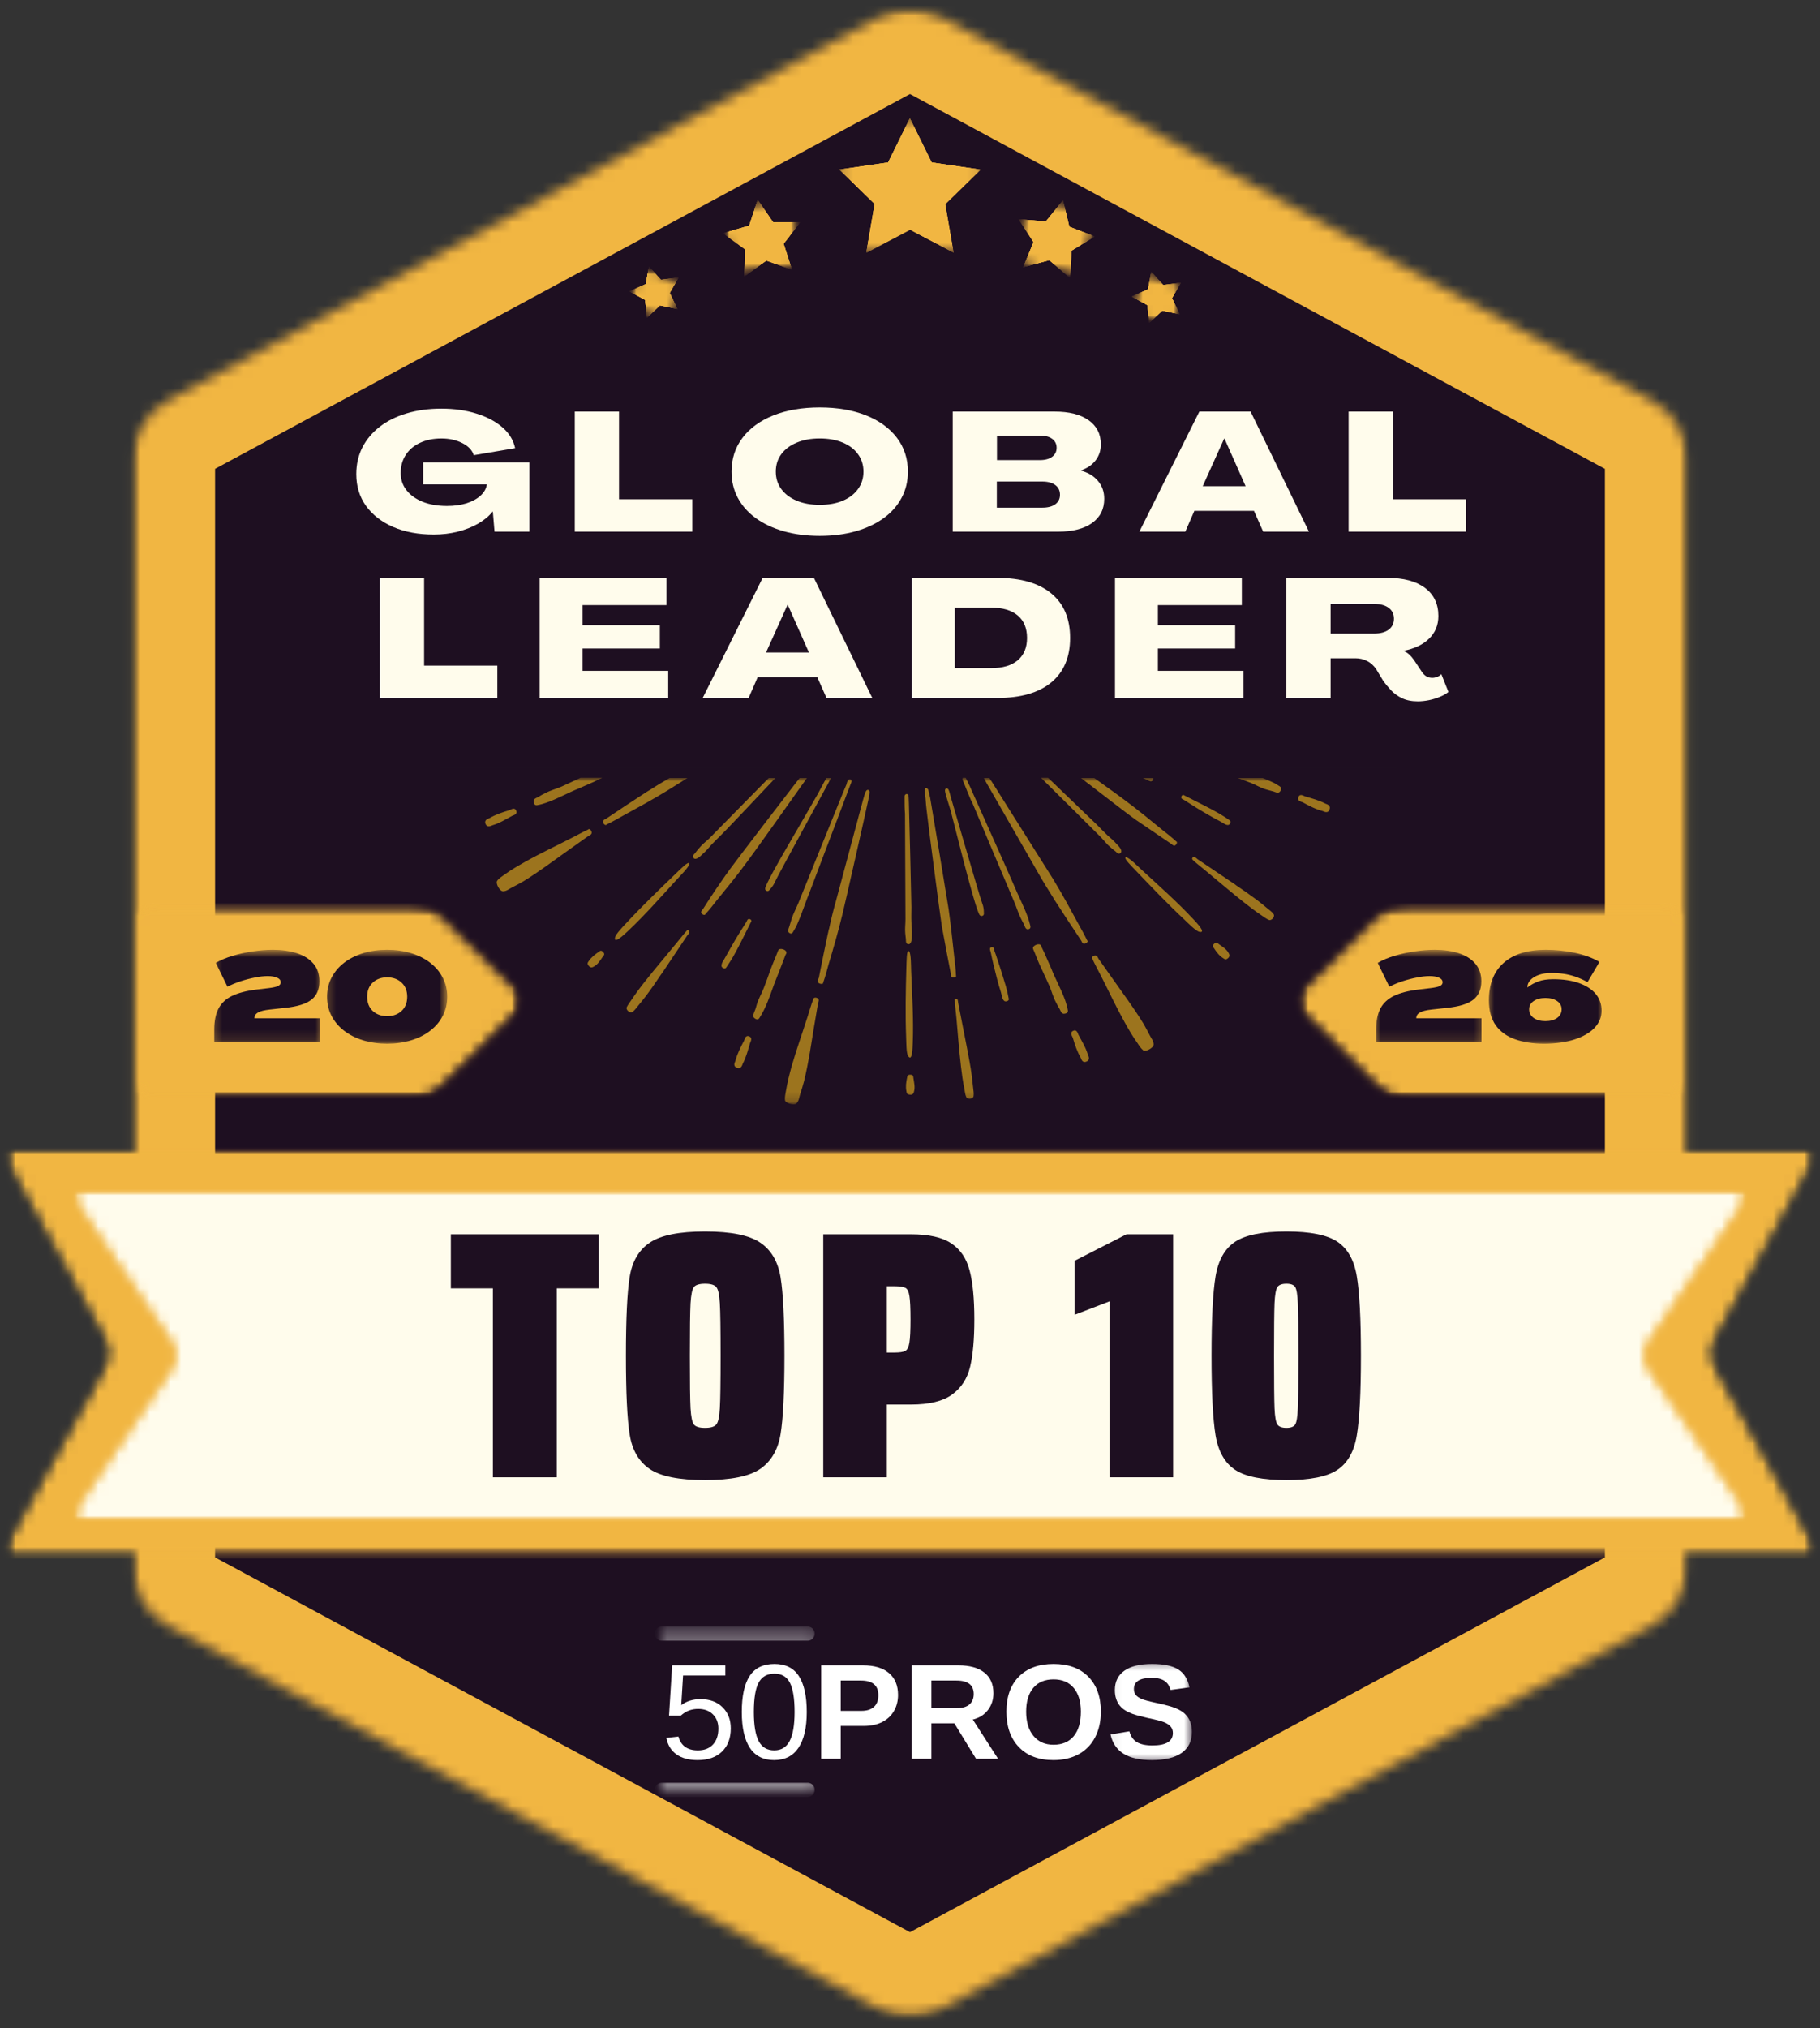 <svg width="176" height="196" viewBox="0 0 176 196" fill="none" xmlns="http://www.w3.org/2000/svg">
<rect x="0" y="0" width="176" height="196" fill="#333333" stroke="none"/>
<g clip-path="url(#clip0_2763_1487)">
<mask id="mask0_2763_1487" style="mask-type:luminance" maskUnits="userSpaceOnUse" x="12" y="0" width="152" height="195">
<path d="M12.799 0.588H163.201V194.955H12.799V0.588Z" fill="white"/>
</mask>
<g mask="url(#mask0_2763_1487)">
<mask id="mask1_2763_1487" style="mask-type:luminance" maskUnits="userSpaceOnUse" x="12" y="0" width="152" height="195">
<path d="M91.45 1.86L159.75 38.675C161.876 39.82 163.201 42.042 163.201 44.455V151.369C163.201 153.782 161.876 156.003 159.75 157.149L91.45 193.964C89.296 195.126 86.704 195.126 84.55 193.964L16.25 157.149C14.124 156.003 12.799 153.782 12.799 151.369V44.455C12.799 42.042 14.124 39.82 16.25 38.675L84.55 1.86C86.704 0.698 89.296 0.698 91.45 1.86Z" fill="white"/>
</mask>
<g mask="url(#mask1_2763_1487)">
<mask id="mask2_2763_1487" style="mask-type:luminance" maskUnits="userSpaceOnUse" x="12" y="0" width="152" height="195">
<path d="M163.525 0.522H12.475V194.954H163.525V0.522Z" fill="white"/>
</mask>
<g mask="url(#mask2_2763_1487)">
<mask id="mask3_2763_1487" style="mask-type:luminance" maskUnits="userSpaceOnUse" x="12" y="0" width="152" height="195">
<path d="M12.799 0.627H163.201V194.955H12.799V0.627Z" fill="white"/>
</mask>
<g mask="url(#mask3_2763_1487)">
<mask id="mask4_2763_1487" style="mask-type:luminance" maskUnits="userSpaceOnUse" x="12" y="0" width="152" height="195">
<path d="M91.45 1.861L159.75 38.676C161.876 39.821 163.201 42.043 163.201 44.456V151.37C163.201 153.783 161.876 156.004 159.75 157.15L91.45 193.965C89.296 195.127 86.704 195.127 84.55 193.965L16.25 157.15C14.124 156.004 12.799 153.783 12.799 151.37V44.456C12.799 42.043 14.124 39.821 16.25 38.676L84.55 1.861C86.704 0.699 89.296 0.699 91.45 1.861Z" fill="white"/>
</mask>
<g mask="url(#mask4_2763_1487)">
<path d="M12.799 0.001H163.201V195.64H12.799V0.001Z" fill="#1E0F21"/>
</g>
</g>
</g>
</g>
</g>
<mask id="mask5_2763_1487" style="mask-type:luminance" maskUnits="userSpaceOnUse" x="12" y="0" width="152" height="195">
<path d="M12.799 0.522H163.327V194.954H12.799V0.522Z" fill="white"/>
</mask>
<g mask="url(#mask5_2763_1487)">
<mask id="mask6_2763_1487" style="mask-type:luminance" maskUnits="userSpaceOnUse" x="12" y="0" width="152" height="195">
<path d="M91.45 1.86L159.748 38.675C161.874 39.82 163.199 42.042 163.199 44.455V151.367C163.199 153.78 161.874 156.001 159.748 157.147L91.45 193.962C89.296 195.124 86.701 195.124 84.548 193.962L16.25 157.147C14.124 156.001 12.799 153.78 12.799 151.367V44.455C12.799 42.042 14.124 39.82 16.25 38.675L84.548 1.86C86.701 0.698 89.296 0.698 91.45 1.86Z" fill="white"/>
</mask>
<g mask="url(#mask6_2763_1487)">
<path d="M91.451 1.86L159.748 38.675C161.874 39.82 163.199 42.042 163.199 44.455V151.367C163.199 153.78 161.874 156.001 159.748 157.147L91.451 193.962C89.296 195.124 86.701 195.124 84.548 193.962L16.25 157.147C14.124 156.001 12.799 153.78 12.799 151.367V44.455C12.799 42.042 14.124 39.82 16.25 38.675L84.548 1.86C86.701 0.698 89.296 0.698 91.451 1.86Z" stroke="#F1B642" stroke-width="16"/>
</g>
</g>
<mask id="mask7_2763_1487" style="mask-type:luminance" maskUnits="userSpaceOnUse" x="0" y="110" width="176" height="41">
<path d="M0.421 110.905H175.624V150.634H0.421V110.905Z" fill="white"/>
</mask>
<g mask="url(#mask7_2763_1487)">
<mask id="mask8_2763_1487" style="mask-type:luminance" maskUnits="userSpaceOnUse" x="0" y="110" width="176" height="41">
<path d="M174.632 110.905H1.368C1.041 110.905 0.737 111.079 0.572 111.361C0.406 111.642 0.4 111.991 0.56 112.277L10.031 129.397C10.502 130.252 10.502 131.287 10.031 132.141L0.56 149.262C0.4 149.548 0.406 149.897 0.572 150.179C0.737 150.461 1.041 150.634 1.368 150.634H174.632C174.959 150.634 175.263 150.461 175.428 150.179C175.594 149.897 175.6 149.548 175.441 149.262L165.969 132.141C165.498 131.287 165.498 130.252 165.969 129.397L175.441 112.277C175.6 111.991 175.594 111.642 175.428 111.361C175.263 111.079 174.959 110.905 174.632 110.905Z" fill="white"/>
</mask>
<g mask="url(#mask8_2763_1487)">
<mask id="mask9_2763_1487" style="mask-type:luminance" maskUnits="userSpaceOnUse" x="-1" y="110" width="178" height="42">
<path d="M176.069 110.806H-0.069V151.051H176.069V110.806Z" fill="white"/>
</mask>
<g mask="url(#mask9_2763_1487)">
<mask id="mask10_2763_1487" style="mask-type:luminance" maskUnits="userSpaceOnUse" x="0" y="110" width="176" height="41">
<path d="M0.421 110.905H175.624V150.634H0.421V110.905Z" fill="white"/>
</mask>
<g mask="url(#mask10_2763_1487)">
<mask id="mask11_2763_1487" style="mask-type:luminance" maskUnits="userSpaceOnUse" x="0" y="110" width="176" height="41">
<path d="M174.632 110.905H1.368C1.041 110.905 0.737 111.079 0.572 111.361C0.406 111.642 0.4 111.991 0.56 112.277L10.031 129.397C10.502 130.252 10.502 131.287 10.031 132.141L0.56 149.262C0.4 149.548 0.406 149.897 0.572 150.179C0.737 150.461 1.041 150.634 1.368 150.634H174.632C174.959 150.634 175.263 150.461 175.428 150.179C175.594 149.897 175.6 149.548 175.441 149.262L165.969 132.141C165.498 131.287 165.498 130.252 165.969 129.397L175.441 112.277C175.6 111.991 175.594 111.642 175.428 111.361C175.263 111.079 174.959 110.905 174.632 110.905Z" fill="white"/>
</mask>
<g mask="url(#mask11_2763_1487)">
<path d="M-0.2 110.905H176.245V150.634H-0.2V110.905Z" fill="#F1B642"/>
</g>
</g>
</g>
</g>
</g>
<mask id="mask12_2763_1487" style="mask-type:luminance" maskUnits="userSpaceOnUse" x="7" y="114" width="162" height="34">
<path d="M7.015 114.932H168.932V147.063H7.015V114.932Z" fill="white"/>
</mask>
<g mask="url(#mask12_2763_1487)">
<mask id="mask13_2763_1487" style="mask-type:luminance" maskUnits="userSpaceOnUse" x="7" y="114" width="162" height="34">
<path d="M168.044 114.932H7.957C7.65 114.932 7.369 115.101 7.226 115.373C7.081 115.644 7.101 115.973 7.273 116.226L16.493 129.703C17.026 130.483 17.026 131.512 16.493 132.292L7.273 145.769C7.101 146.022 7.081 146.351 7.226 146.622C7.369 146.894 7.65 147.063 7.957 147.063H168.044C168.35 147.063 168.632 146.894 168.775 146.622C168.92 146.351 168.899 146.022 168.728 145.769L159.507 132.292C158.975 131.512 158.975 130.483 159.507 129.703L168.728 116.226C168.899 115.973 168.92 115.644 168.775 115.373C168.632 115.101 168.35 114.932 168.044 114.932Z" fill="white"/>
</mask>
<g mask="url(#mask13_2763_1487)">
<mask id="mask14_2763_1487" style="mask-type:luminance" maskUnits="userSpaceOnUse" x="6" y="114" width="164" height="34">
<path d="M169.275 114.464H6.726V147.392H169.275V114.464Z" fill="white"/>
</mask>
<g mask="url(#mask14_2763_1487)">
<mask id="mask15_2763_1487" style="mask-type:luminance" maskUnits="userSpaceOnUse" x="7" y="114" width="162" height="34">
<path d="M7.06 114.932H168.932V147.063H7.06V114.932Z" fill="white"/>
</mask>
<g mask="url(#mask15_2763_1487)">
<mask id="mask16_2763_1487" style="mask-type:luminance" maskUnits="userSpaceOnUse" x="7" y="114" width="162" height="34">
<path d="M168.044 114.932H7.957C7.65 114.932 7.369 115.101 7.226 115.373C7.081 115.644 7.101 115.973 7.273 116.226L16.493 129.703C17.026 130.483 17.026 131.512 16.493 132.292L7.273 145.769C7.101 146.022 7.081 146.351 7.226 146.622C7.369 146.894 7.65 147.063 7.957 147.063H168.044C168.35 147.063 168.632 146.894 168.775 146.622C168.92 146.351 168.899 146.022 168.728 145.769L159.507 132.292C158.975 131.512 158.975 130.483 159.507 129.703L168.728 116.226C168.899 115.973 168.92 115.644 168.775 115.373C168.632 115.101 168.35 114.932 168.044 114.932Z" fill="white"/>
</mask>
<g mask="url(#mask16_2763_1487)">
<path d="M6.389 114.932H169.559V147.063H6.389V114.932Z" fill="#FFFCEC"/>
</g>
</g>
</g>
</g>
</g>
<mask id="mask17_2763_1487" style="mask-type:luminance" maskUnits="userSpaceOnUse" x="81" y="11" width="14" height="14">
<path d="M81.179 11.438H94.899V24.373H81.179V11.438Z" fill="white"/>
</mask>
<g mask="url(#mask17_2763_1487)">
<path d="M88.016 11.48L90.119 15.741L94.819 16.425L91.418 19.743L92.222 24.425L88.016 22.213L83.808 24.425L84.613 19.743L81.211 16.425L85.913 15.741L88.016 11.48Z" fill="#F1B642"/>
<path d="M87.984 11.44L90.088 15.7L94.79 16.384L91.387 19.702L92.189 24.384L87.984 22.172L83.78 24.384L84.582 19.702L81.179 16.384L85.881 15.7L87.984 11.44Z" fill="#F1B642"/>
<path d="M87.984 11.44L90.088 15.7L94.79 16.384L91.387 19.702L92.189 24.384L87.984 22.172L83.78 24.384L84.582 19.702L81.179 16.384L85.881 15.7L87.984 11.44Z" fill="#F1B642"/>
<path d="M87.984 11.44L90.088 15.7L94.79 16.384L91.387 19.702L92.189 24.384L87.984 22.172L83.78 24.384L84.582 19.702L81.179 16.384L85.881 15.7L87.984 11.44Z" fill="#F1B642"/>
</g>
<mask id="mask18_2763_1487" style="mask-type:luminance" maskUnits="userSpaceOnUse" x="34" y="74" width="109" height="33">
<path d="M34.702 74.745H142.894V106.889H34.702V74.745Z" fill="white"/>
</mask>
<g mask="url(#mask18_2763_1487)">
<mask id="mask19_2763_1487" style="mask-type:luminance" maskUnits="userSpaceOnUse" x="34" y="74" width="110" height="34">
<path d="M143.141 74.741H34.427V107.147H143.141V74.741Z" fill="white"/>
</mask>
<g mask="url(#mask19_2763_1487)">
<mask id="mask20_2763_1487" style="mask-type:luminance" maskUnits="userSpaceOnUse" x="34" y="74" width="109" height="33">
<path d="M34.702 74.745H142.894V106.858H34.702V74.745Z" fill="white"/>
</mask>
<g mask="url(#mask20_2763_1487)">
<path d="M141.769 61.379C141.747 61.379 141.704 61.379 141.682 61.379C140.975 61.379 140.267 61.423 139.538 61.401C139.23 61.379 138.919 61.423 138.609 61.466C138.521 61.489 138.368 61.489 138.323 61.578C138.278 61.689 138.368 61.734 138.456 61.756C139.052 61.932 139.758 61.822 140.377 61.822C140.377 61.822 140.377 61.822 140.422 61.822C140.82 61.844 141.241 61.844 141.637 61.844C141.727 61.844 141.837 61.844 141.947 61.844L141.306 62.885C140.775 62.863 140.246 62.863 139.715 62.863C138.035 62.885 136.332 62.93 134.654 62.995C134.058 63.018 133.439 63.018 132.843 63.063C132.798 63.063 132.753 63.063 132.708 63.085C132.576 63.151 132.643 63.283 132.753 63.328C132.864 63.351 133.019 63.328 133.152 63.351C134.589 63.396 136.024 63.438 137.461 63.483C137.351 63.483 137.374 63.483 137.86 63.506C138.035 63.506 138.013 63.506 137.925 63.506C138.874 63.528 139.826 63.551 140.775 63.551C140.82 63.551 140.885 63.551 140.93 63.551L140.201 64.702C140.156 64.702 140.091 64.702 140.046 64.702C139.56 64.702 139.095 64.702 138.609 64.725C138.101 64.725 137.572 64.747 137.063 64.747C136.577 64.747 136.112 64.725 135.648 64.747C135.538 64.747 134.632 64.747 134.809 65.013C134.875 65.125 135.163 65.103 135.273 65.103C135.493 65.125 135.693 65.125 135.914 65.145C136.4 65.168 136.886 65.125 137.351 65.125C137.86 65.125 138.368 65.145 138.897 65.145C139.23 65.145 139.56 65.145 139.914 65.145L139.029 66.564C138.456 66.564 137.88 66.542 137.329 66.542C135.516 66.564 133.705 66.609 131.914 66.677C131.273 66.697 130.632 66.697 130.013 66.742C129.969 66.742 129.903 66.742 129.881 66.764C129.748 66.832 129.813 66.965 129.924 67.007C130.058 67.052 130.234 67.007 130.367 67.03C131.914 67.075 133.482 67.12 135.03 67.162C134.875 67.162 134.852 67.162 135.428 67.162C135.626 67.162 135.606 67.162 135.493 67.162C136.51 67.185 137.527 67.207 138.544 67.207C138.588 67.207 138.631 67.207 138.654 67.207L137.86 68.471C137.417 68.471 136.953 68.471 136.51 68.471C135.273 68.494 134.058 68.449 132.821 68.494C132.51 68.516 132.2 68.516 131.914 68.559C131.804 68.559 131.539 68.582 131.649 68.759C131.737 68.892 132.135 68.849 132.267 68.869C132.555 68.892 132.821 68.892 133.107 68.914C133.705 68.937 134.301 68.892 134.92 68.892C135.561 68.892 136.202 68.914 136.863 68.914C137.106 68.914 137.351 68.914 137.594 68.914L135.736 71.862C135.25 71.885 134.764 71.885 134.301 71.862C133.991 71.84 133.682 71.885 133.372 71.928C133.284 71.95 133.129 71.95 133.084 72.04C133.041 72.15 133.129 72.195 133.219 72.218C133.815 72.395 134.521 72.283 135.14 72.283C135.14 72.283 135.14 72.283 135.185 72.283C135.273 72.283 135.383 72.283 135.471 72.283L134.654 73.569H42.987L42.479 72.749C42.632 72.749 42.789 72.749 42.943 72.749C44.623 72.726 46.324 72.681 48.004 72.616C48.6 72.593 49.219 72.593 49.815 72.55C49.86 72.55 49.905 72.55 49.947 72.526C50.08 72.461 50.015 72.328 49.905 72.283C49.794 72.261 49.639 72.283 49.507 72.261C48.069 72.218 46.634 72.173 45.197 72.128C45.307 72.128 45.284 72.128 44.798 72.105C44.623 72.105 44.645 72.105 44.733 72.105C43.849 72.083 42.965 72.062 42.059 72.083L41.262 70.844C41.948 70.844 42.655 70.799 43.341 70.821C43.649 70.844 43.959 70.799 44.27 70.754C44.357 70.731 44.511 70.731 44.555 70.644C44.6 70.531 44.511 70.488 44.423 70.466C43.827 70.288 43.12 70.401 42.502 70.401C42.502 70.401 42.502 70.401 42.457 70.401C42.059 70.378 41.638 70.378 41.242 70.378C41.152 70.378 41.064 70.378 40.976 70.378L40.335 69.357C40.688 69.357 41.042 69.357 41.397 69.357C43.075 69.335 44.778 69.292 46.456 69.225C47.052 69.202 47.671 69.202 48.269 69.157C48.314 69.157 48.357 69.157 48.402 69.135C48.535 69.069 48.467 68.937 48.357 68.892C48.247 68.869 48.092 68.892 47.959 68.869C46.524 68.826 45.086 68.782 43.649 68.737C43.761 68.737 43.739 68.737 43.253 68.714C43.075 68.714 43.098 68.714 43.185 68.714C42.236 68.692 41.285 68.671 40.335 68.671C40.203 68.671 40.07 68.671 39.937 68.671L39.186 67.473C39.539 67.473 39.87 67.452 40.225 67.473C40.711 67.473 41.174 67.495 41.638 67.473C41.748 67.473 42.655 67.473 42.479 67.207C42.412 67.097 42.126 67.12 42.016 67.12C41.793 67.097 41.595 67.097 41.374 67.075C40.886 67.052 40.401 67.097 39.937 67.097C39.606 67.097 39.274 67.097 38.92 67.075L38.036 65.656C38.279 65.656 38.545 65.656 38.788 65.656C40.601 65.633 42.412 65.588 44.202 65.523C44.843 65.501 45.484 65.501 46.103 65.456C46.148 65.456 46.213 65.456 46.236 65.433C46.368 65.368 46.301 65.235 46.191 65.19C46.058 65.145 45.883 65.19 45.75 65.168C44.18 65.125 42.632 65.08 41.064 65.035C41.219 65.035 41.242 65.035 40.666 65.035C40.468 65.035 40.49 65.035 40.601 65.035C39.606 65.013 38.612 64.99 37.616 64.99L36.822 63.728C36.867 63.728 36.887 63.728 36.909 63.728C37.13 63.728 37.352 63.728 37.573 63.728C38.169 63.728 38.765 63.728 39.341 63.728C40.578 63.706 41.793 63.751 43.03 63.706C43.341 63.684 43.649 63.684 43.937 63.639C44.047 63.639 44.312 63.616 44.202 63.438C44.114 63.308 43.716 63.351 43.584 63.328C43.296 63.308 43.03 63.308 42.745 63.283C42.146 63.261 41.55 63.308 40.931 63.308C40.29 63.308 39.649 63.283 38.986 63.283C38.347 63.261 37.706 63.283 37.065 63.283C36.932 63.283 36.777 63.261 36.644 63.283C36.601 63.283 36.579 63.308 36.534 63.328L35.737 62.042C36.401 62.042 37.065 61.999 37.751 62.022C38.059 62.042 38.369 61.999 38.678 61.954C38.765 61.932 38.92 61.932 38.965 61.844C39.008 61.734 38.92 61.689 38.833 61.666C38.236 61.489 37.528 61.599 36.909 61.599C36.909 61.599 36.909 61.599 36.867 61.599C36.468 61.578 36.048 61.578 35.65 61.578C35.627 61.578 35.607 61.578 35.562 61.578L36.203 60.535C36.666 60.535 37.107 60.558 37.573 60.535C39.253 60.513 40.954 60.47 42.632 60.403C43.23 60.38 43.849 60.38 44.445 60.337C44.49 60.337 44.533 60.337 44.578 60.315C44.711 60.247 44.645 60.115 44.533 60.07C44.423 60.047 44.27 60.07 44.137 60.047C42.7 60.004 41.262 59.959 39.827 59.915C39.937 59.915 39.915 59.915 39.429 59.892C39.253 59.892 39.274 59.892 39.364 59.892C38.434 59.872 37.505 59.849 36.579 59.849L37.307 58.696C37.751 58.696 38.214 58.696 38.655 58.696C39.163 58.696 39.694 58.673 40.203 58.673C40.688 58.673 41.152 58.696 41.617 58.673C41.728 58.673 42.632 58.673 42.457 58.408C42.391 58.298 42.103 58.32 41.993 58.32C41.771 58.298 41.572 58.298 41.352 58.275C40.864 58.253 40.378 58.298 39.915 58.298C39.406 58.298 38.898 58.275 38.369 58.275C38.102 58.275 37.838 58.275 37.573 58.275L38.457 56.879C38.943 56.879 39.451 56.879 39.96 56.879C41.771 56.856 43.584 56.813 45.374 56.746C46.015 56.724 46.656 56.724 47.273 56.679C47.318 56.679 47.385 56.679 47.408 56.658C47.54 56.591 47.473 56.458 47.363 56.413C47.23 56.368 47.052 56.413 46.922 56.391C45.374 56.346 43.804 56.303 42.257 56.258C42.412 56.258 42.434 56.258 41.86 56.258C41.66 56.258 41.683 56.258 41.793 56.258C40.821 56.236 39.827 56.215 38.855 56.215L39.649 54.949C40.027 54.949 40.401 54.949 40.776 54.949C42.016 54.929 43.23 54.972 44.468 54.929C44.778 54.906 45.086 54.906 45.374 54.861C45.484 54.861 45.75 54.839 45.639 54.663C45.552 54.529 45.154 54.574 45.021 54.551C44.733 54.529 44.468 54.529 44.18 54.506C43.584 54.486 42.987 54.529 42.369 54.529C41.728 54.529 41.087 54.506 40.423 54.506C40.248 54.506 40.092 54.506 39.915 54.506L41.771 51.56C42.169 51.56 42.589 51.538 42.987 51.56C43.075 51.56 43.141 51.56 43.23 51.56C43.473 51.56 43.694 51.538 43.937 51.493C44.025 51.47 44.18 51.47 44.225 51.383C44.27 51.27 44.18 51.227 44.092 51.205C43.671 51.072 43.208 51.095 42.745 51.117C42.544 51.117 42.346 51.138 42.169 51.138C42.169 51.138 42.169 51.138 42.126 51.138C42.146 51.138 42.146 51.138 42.169 51.138C42.146 51.138 42.103 51.138 42.036 51.138L42.855 49.831H134.611L135.118 50.65C134.875 50.65 134.654 50.65 134.411 50.65C132.731 50.672 131.03 50.717 129.35 50.784C128.754 50.805 128.135 50.805 127.539 50.85C127.494 50.85 127.449 50.85 127.406 50.872C127.274 50.939 127.339 51.072 127.449 51.117C127.559 51.138 127.715 51.117 127.847 51.138C129.285 51.182 130.72 51.227 132.157 51.27C132.047 51.27 132.069 51.27 132.555 51.293C132.731 51.293 132.708 51.293 132.621 51.293C133.57 51.315 134.521 51.338 135.471 51.338C135.493 51.338 135.493 51.338 135.516 51.338L136.29 52.579C136.222 52.579 136.179 52.579 136.112 52.579C135.406 52.579 134.699 52.622 133.968 52.601C133.66 52.579 133.35 52.622 133.041 52.667C132.953 52.689 132.798 52.689 132.753 52.779C132.708 52.889 132.798 52.934 132.886 52.955C133.482 53.132 134.191 53.022 134.809 53.022C134.809 53.022 134.809 53.022 134.852 53.022C135.25 53.044 135.671 53.044 136.069 53.044C136.222 53.044 136.4 53.067 136.577 53.044L137.216 54.063C136.798 54.063 136.355 54.043 135.936 54.063C134.256 54.086 132.555 54.131 130.875 54.196C130.279 54.218 129.66 54.218 129.064 54.263C129.019 54.263 128.974 54.263 128.929 54.286C128.799 54.351 128.864 54.486 128.974 54.529C129.087 54.551 129.24 54.529 129.372 54.551C130.808 54.596 132.245 54.641 133.682 54.684C133.57 54.684 133.593 54.684 134.078 54.706C134.256 54.706 134.234 54.706 134.146 54.706C135.097 54.729 136.047 54.751 136.996 54.751C137.196 54.751 137.417 54.751 137.615 54.729L138.368 55.925C137.947 55.925 137.527 55.948 137.106 55.948C136.62 55.948 136.157 55.925 135.693 55.948C135.583 55.948 134.677 55.948 134.852 56.215C134.92 56.325 135.207 56.303 135.318 56.303C135.538 56.325 135.736 56.325 135.959 56.346C136.445 56.368 136.931 56.325 137.394 56.325C137.815 56.325 138.213 56.346 138.631 56.346L139.515 57.765C139.185 57.765 138.854 57.765 138.544 57.765C136.731 57.787 134.92 57.832 133.129 57.897C132.488 57.92 131.849 57.92 131.228 57.965C131.185 57.965 131.118 57.965 131.096 57.987C130.965 58.053 131.03 58.187 131.14 58.23C131.273 58.275 131.451 58.23 131.581 58.253C133.152 58.298 134.699 58.34 136.267 58.385C136.112 58.385 136.092 58.385 136.665 58.385C136.863 58.385 136.843 58.385 136.731 58.385C137.747 58.408 138.764 58.43 139.781 58.43C139.826 58.43 139.891 58.43 139.936 58.43L140.753 59.737C140.732 59.737 140.732 59.715 140.71 59.715C140.622 59.694 140.487 59.694 140.399 59.694C140.179 59.694 139.958 59.694 139.738 59.694C139.14 59.694 138.544 59.694 137.97 59.694C136.731 59.715 135.516 59.672 134.279 59.715C133.968 59.737 133.66 59.737 133.372 59.782C133.262 59.782 132.996 59.804 133.107 59.982C133.196 60.115 133.593 60.07 133.727 60.092C134.013 60.115 134.279 60.115 134.566 60.137C135.163 60.16 135.759 60.115 136.377 60.115C137.018 60.115 137.66 60.137 138.323 60.137C138.964 60.16 139.605 60.137 140.246 60.137C140.377 60.137 140.532 60.16 140.665 60.137C140.798 60.115 140.885 60.004 140.885 59.892L141.769 61.379ZM142.786 61.756L142.676 61.578L135.118 49.565V49.32H42.479V49.565L34.81 61.756L34.921 61.932L42.479 73.947V74.19H135.14V73.947L142.786 61.756ZM126.765 71.905C126.831 71.885 126.92 71.905 126.986 71.885C127.406 71.862 127.825 71.84 128.223 71.84C128.929 71.84 129.615 71.84 130.322 71.862C130.677 71.862 131.03 71.862 131.383 71.885C131.406 71.885 131.428 71.885 131.539 71.885C131.759 71.885 131.959 71.905 132.18 71.905C132.245 71.905 132.355 71.885 132.423 71.905C132.576 71.95 132.533 72.083 132.4 72.105C132.29 72.128 132.157 72.105 132.025 72.128C131.759 72.128 131.516 72.15 131.251 72.15C130.544 72.173 129.858 72.173 129.152 72.173C128.666 72.173 128.203 72.173 127.715 72.173C127.429 72.173 127.073 72.218 126.788 72.128C126.655 72.083 126.632 71.95 126.765 71.905ZM131.273 70.444C131.185 70.421 131.096 70.378 131.14 70.266C131.185 70.156 131.339 70.178 131.428 70.156C131.737 70.111 132.047 70.088 132.355 70.088C133.064 70.133 133.77 70.068 134.499 70.068C134.742 70.068 135.007 70.045 135.25 70.068C135.516 70.111 135.538 70.466 135.25 70.511C135.007 70.554 134.722 70.511 134.454 70.511C134.058 70.511 133.637 70.488 133.239 70.488C133.196 70.488 133.174 70.488 133.196 70.488C132.576 70.511 131.892 70.621 131.273 70.444ZM133.196 70.511C133.219 70.511 133.219 70.511 133.239 70.511C133.66 70.531 133.239 70.511 133.196 70.511ZM132.335 56.038C132.798 55.97 133.262 56.015 133.727 56.038C133.815 56.038 134.058 56.015 134.101 56.125C134.168 56.28 133.88 56.28 133.793 56.28C133.35 56.325 132.864 56.346 132.423 56.303C132.335 56.303 132.112 56.303 132.069 56.215C131.959 56.08 132.223 56.058 132.335 56.038ZM135.075 72.218C135.097 72.218 135.097 72.218 135.118 72.218C135.538 72.238 135.118 72.218 135.075 72.218ZM136.82 68.849C136.377 68.849 137.239 68.849 136.82 68.849V68.849ZM129.438 70.178C129.66 70.178 129.858 70.201 130.081 70.201C130.146 70.201 130.256 70.178 130.322 70.201C130.477 70.243 130.434 70.378 130.301 70.401C130.191 70.421 130.058 70.401 129.924 70.421C128.974 70.444 128.002 70.466 127.051 70.466C126.565 70.466 126.102 70.466 125.616 70.466C125.328 70.466 124.975 70.511 124.687 70.421C124.556 70.378 124.534 70.243 124.666 70.201C124.732 70.178 124.819 70.201 124.887 70.178C125.305 70.156 125.726 70.133 126.124 70.133C127.184 70.133 128.223 70.133 129.285 70.156C129.307 70.178 129.35 70.178 129.438 70.178ZM130.169 56.346C130.124 56.346 130.036 56.346 129.969 56.325C129.903 56.325 129.836 56.303 129.813 56.258C129.703 56.08 129.991 56.058 130.081 56.058C130.477 56.015 130.898 56.038 131.316 56.058C131.383 56.058 131.428 56.058 131.494 56.058C131.581 56.058 131.826 56.038 131.869 56.148C131.937 56.303 131.649 56.303 131.561 56.303C131.096 56.346 130.632 56.368 130.169 56.346ZM129.129 65.035C129.042 65.035 128.819 65.035 128.776 64.947C128.666 64.77 128.952 64.747 129.042 64.747C129.505 64.682 129.991 64.725 130.434 64.747C130.522 64.747 130.765 64.725 130.808 64.835C130.875 64.99 130.587 64.99 130.499 64.99C130.036 65.035 129.572 65.08 129.129 65.035ZM130.301 68.759C129.55 68.782 128.799 68.826 128.025 68.782C127.915 68.782 127.429 68.826 127.406 68.649C127.384 68.449 127.915 68.494 128.025 68.471C128.776 68.426 129.528 68.471 130.301 68.494C130.389 68.494 130.898 68.449 130.92 68.626C130.92 68.804 130.389 68.759 130.301 68.759ZM137.484 61.711C137.374 61.734 137.239 61.711 137.106 61.734C136.157 61.756 135.185 61.777 134.234 61.777C133.748 61.777 133.284 61.777 132.798 61.777C132.51 61.777 132.157 61.822 131.869 61.734C131.737 61.689 131.714 61.556 131.849 61.511C131.914 61.489 132.002 61.511 132.069 61.489C132.488 61.466 132.909 61.444 133.307 61.444C134.366 61.444 135.406 61.444 136.467 61.466C136.49 61.466 136.51 61.466 136.62 61.466C136.843 61.466 137.041 61.489 137.261 61.489C137.329 61.489 137.439 61.466 137.504 61.489C137.637 61.556 137.594 61.689 137.484 61.711ZM131.759 60.047C131.008 60.07 130.256 60.115 129.483 60.07C129.372 60.07 128.886 60.115 128.864 59.937C128.842 59.737 129.372 59.782 129.483 59.761C130.234 59.715 130.985 59.761 131.759 59.782C131.849 59.782 132.355 59.737 132.378 59.915C132.378 60.092 131.849 60.047 131.759 60.047ZM138.256 60.16C137.837 60.137 138.699 60.16 138.256 60.16V60.16ZM132.267 64.747C132.731 64.682 133.196 64.725 133.66 64.747C133.748 64.747 133.991 64.725 134.036 64.835C134.101 64.99 133.815 64.99 133.727 64.99C133.284 65.035 132.798 65.058 132.355 65.013C132.267 65.013 132.047 65.013 132.002 64.925C131.892 64.77 132.18 64.747 132.267 64.747ZM140.357 61.822C140.377 61.822 140.377 61.822 140.399 61.822C140.82 61.822 140.399 61.822 140.357 61.822ZM138.874 65.103C138.544 65.103 139.23 65.125 138.874 65.103V65.103ZM134.832 53.112C134.852 53.112 134.852 53.112 134.875 53.112C135.273 53.132 134.852 53.132 134.832 53.112ZM127.472 53.067C127.184 53.067 126.831 53.112 126.545 53.022C126.412 52.977 126.39 52.844 126.522 52.799C126.588 52.779 126.675 52.799 126.743 52.779C127.161 52.757 127.582 52.734 127.98 52.734C129.042 52.734 130.081 52.734 131.14 52.757C131.163 52.757 131.185 52.757 131.296 52.757C131.516 52.757 131.714 52.779 131.937 52.779C132.002 52.779 132.112 52.757 132.18 52.779C132.335 52.822 132.29 52.955 132.157 52.977C132.047 52.999 131.914 52.977 131.782 52.999C130.83 53.022 129.858 53.044 128.909 53.044C128.423 53.089 127.935 53.089 127.472 53.067ZM46.103 53.067C46.191 53.089 46.279 53.132 46.236 53.245C46.191 53.355 46.038 53.332 45.948 53.355C45.639 53.398 45.329 53.42 45.021 53.42C44.312 53.377 43.606 53.443 42.877 53.443C42.632 53.443 42.369 53.465 42.126 53.443C41.86 53.398 41.838 53.044 42.126 52.999C42.369 52.955 42.655 52.999 42.92 52.999C43.318 52.999 43.739 53.022 44.137 53.022C44.18 53.022 44.202 53.022 44.18 53.022C44.798 52.999 45.484 52.889 46.103 53.067ZM48.247 58.475C48.334 58.475 48.555 58.475 48.6 58.563C48.71 58.741 48.424 58.763 48.334 58.763C47.871 58.828 47.385 58.785 46.942 58.763C46.854 58.763 46.611 58.785 46.566 58.673C46.501 58.518 46.787 58.518 46.877 58.518C47.318 58.475 47.806 58.43 48.247 58.475ZM47.075 54.774C47.826 54.751 48.578 54.706 49.351 54.751C49.462 54.751 49.947 54.706 49.97 54.884C49.992 55.084 49.462 55.039 49.351 55.062C48.6 55.106 47.849 55.062 47.075 55.039C46.987 55.039 46.479 55.084 46.456 54.906C46.456 54.706 46.987 54.774 47.075 54.774ZM44.18 52.999C44.159 52.999 44.159 52.999 44.137 52.999C43.716 52.977 44.137 52.999 44.18 52.999ZM52.687 53.31C52.622 53.332 52.534 53.31 52.467 53.332C52.091 53.355 51.715 53.355 51.317 53.377C51.275 53.377 51.252 53.377 51.207 53.377C50.148 53.377 49.108 53.377 48.047 53.355C48.026 53.355 48.004 53.355 47.894 53.355C47.671 53.355 47.473 53.332 47.252 53.332C47.185 53.332 47.075 53.355 47.01 53.332C46.854 53.287 46.899 53.155 47.032 53.132C47.142 53.112 47.273 53.132 47.408 53.112C48.092 53.089 48.778 53.089 49.462 53.067C49.749 53.067 50.015 53.067 50.303 53.067C50.789 53.067 51.252 53.067 51.738 53.067C52.026 53.067 52.379 53.022 52.667 53.112C52.82 53.132 52.843 53.267 52.687 53.31ZM50.589 51.603C50.523 51.625 50.433 51.603 50.368 51.625C49.947 51.648 49.529 51.67 49.131 51.67C48.931 51.67 48.755 51.67 48.555 51.67C47.694 51.67 46.832 51.67 45.97 51.648C45.948 51.648 45.925 51.648 45.815 51.648C45.595 51.648 45.395 51.625 45.174 51.625C45.109 51.625 44.998 51.648 44.931 51.625C44.778 51.581 44.821 51.448 44.953 51.425C45.064 51.403 45.197 51.425 45.329 51.403C46.081 51.383 46.832 51.36 47.561 51.36C47.783 51.36 47.981 51.36 48.202 51.36C48.688 51.36 49.153 51.36 49.639 51.36C49.925 51.36 50.28 51.315 50.568 51.403C50.721 51.425 50.744 51.56 50.589 51.603ZM47.208 67.185C47.295 67.185 47.518 67.185 47.561 67.275C47.561 67.297 47.561 67.297 47.583 67.297C47.651 67.43 47.408 67.452 47.318 67.473C46.899 67.518 46.479 67.495 46.058 67.473C46.015 67.473 45.97 67.473 45.903 67.473C45.815 67.473 45.572 67.495 45.529 67.385C45.462 67.23 45.75 67.23 45.838 67.23C46.279 67.162 46.744 67.14 47.208 67.185ZM45.617 63.461C46.368 63.438 47.12 63.396 47.894 63.438C48.004 63.438 48.49 63.396 48.512 63.573C48.535 63.771 48.004 63.728 47.894 63.751C47.142 63.794 46.391 63.751 45.617 63.728C45.529 63.728 45.021 63.771 44.998 63.594C44.998 63.418 45.529 63.461 45.617 63.461ZM45.529 62.022C45.462 62.042 45.374 62.022 45.307 62.042C44.888 62.065 44.468 62.087 44.069 62.087C43.01 62.087 41.971 62.087 40.909 62.065C40.886 62.065 40.864 62.065 40.754 62.065C40.533 62.065 40.335 62.042 40.115 62.042C40.047 62.042 39.937 62.065 39.87 62.042C39.717 61.999 39.76 61.866 39.892 61.844C40.005 61.822 40.137 61.844 40.268 61.822C41.219 61.799 42.191 61.777 43.141 61.777C43.629 61.777 44.092 61.777 44.578 61.777C44.866 61.777 45.219 61.734 45.507 61.822C45.639 61.822 45.682 61.954 45.529 62.022ZM39.098 63.373C38.678 63.351 39.539 63.373 39.098 63.373V63.373ZM45.109 58.785C44.645 58.851 44.159 58.808 43.716 58.785C43.629 58.785 43.386 58.808 43.341 58.696C43.275 58.541 43.561 58.541 43.649 58.541C44.092 58.496 44.578 58.475 45.021 58.518C45.109 58.518 45.329 58.518 45.374 58.608C45.484 58.741 45.197 58.763 45.109 58.785ZM49.905 70.444C50.193 70.444 50.546 70.401 50.831 70.488C50.964 70.531 50.987 70.666 50.854 70.709C50.789 70.731 50.699 70.709 50.633 70.731C50.213 70.754 49.794 70.776 49.396 70.776C48.334 70.776 47.295 70.776 46.236 70.754C46.213 70.754 46.191 70.754 46.081 70.754C45.86 70.754 45.662 70.731 45.44 70.731C45.374 70.731 45.264 70.754 45.197 70.731C45.041 70.686 45.086 70.554 45.219 70.531C45.329 70.511 45.462 70.531 45.595 70.511C46.546 70.488 47.518 70.466 48.467 70.466C48.953 70.444 49.419 70.444 49.905 70.444ZM45.041 67.473C44.578 67.54 44.092 67.495 43.649 67.473C43.561 67.473 43.318 67.495 43.275 67.385C43.208 67.23 43.496 67.23 43.584 67.23C44.025 67.185 44.511 67.162 44.953 67.207C45.041 67.207 45.264 67.207 45.307 67.297C45.417 67.43 45.131 67.452 45.041 67.473ZM36.997 61.689C36.977 61.689 36.977 61.689 36.954 61.689C36.556 61.689 36.954 61.689 36.997 61.689ZM42.544 70.401C42.522 70.401 42.522 70.401 42.502 70.401C42.103 70.378 42.502 70.401 42.544 70.401ZM40.556 54.663C40.137 54.663 40.999 54.684 40.556 54.663V54.663ZM38.5 58.408C38.147 58.408 38.833 58.408 38.5 58.408V58.408ZM122.147 46.372C122.41 46.284 122.698 46.195 122.964 46.15C123.051 46.129 123.317 46.062 123.362 46.483C123.405 46.772 123.029 46.86 122.919 46.925C122.698 47.06 122.478 47.193 122.235 47.303C121.749 47.571 121.196 47.701 120.687 47.924C120.379 48.057 120.069 48.189 119.781 48.346H117.659C118.102 48.146 118.543 47.946 118.986 47.769C120.069 47.326 121.085 46.772 122.147 46.372ZM127.604 44.888C127.008 45.243 126.324 45.464 125.661 45.664C125.571 45.686 125.173 45.996 125.02 45.596C124.864 45.243 125.35 45.153 125.418 45.108C126.036 44.776 126.632 44.4 127.318 44.2C127.406 44.177 127.825 43.889 128.002 44.355C128.135 44.753 127.694 44.843 127.604 44.888ZM126.212 39.39C125.55 39.878 124.842 40.278 124.136 40.676C122.678 41.497 121.151 42.205 119.648 42.981C119.119 43.248 118.611 43.534 118.08 43.779C118.057 43.802 118.013 43.847 117.947 43.824C117.77 43.757 117.682 43.491 117.749 43.379C117.815 43.248 117.99 43.203 118.08 43.136C119.362 42.228 120.642 41.319 121.904 40.41C122.014 40.321 122.035 40.321 121.992 40.343C122.743 39.812 123.517 39.279 124.311 38.791C124.687 38.571 125.062 38.371 125.461 38.171C125.726 38.038 125.969 37.818 126.302 37.818C126.632 37.818 127.031 38.593 126.875 38.814C126.72 39.057 126.455 39.212 126.212 39.39ZM116.6 44.643C116.532 44.776 116.357 44.8 116.247 44.888C115.007 45.729 113.748 46.55 112.488 47.371C112.71 47.238 112.886 47.126 112.312 47.481C112.157 47.591 112.18 47.571 112.267 47.503C111.826 47.791 111.383 48.057 110.942 48.322H109.174C109.77 47.946 110.191 47.681 110.346 47.591C111.781 46.705 113.262 45.907 114.721 45.108C115.228 44.821 115.738 44.533 116.289 44.267C116.312 44.245 116.357 44.2 116.4 44.222C116.6 44.29 116.665 44.533 116.6 44.643ZM104.621 39.59C104.754 39.412 104.821 39.279 104.489 39.767C104.401 39.9 104.401 39.878 104.446 39.833C103.827 40.698 99.427 46.417 97.969 48.322H97.241C98.898 45.974 102.39 41.096 102.743 40.631C103.672 39.369 104.666 38.15 105.66 36.931C106.014 36.486 106.344 36.043 106.743 35.623C106.765 35.6 106.787 35.533 106.83 35.533C107.008 35.511 107.186 35.711 107.163 35.823C107.141 35.933 107.03 36.021 106.963 36.133C106.191 37.33 105.418 38.459 104.621 39.59ZM113.903 27.289C113.507 27.887 113.064 28.485 112.623 29.041C111.649 30.282 110.632 31.456 109.638 32.675C109.284 33.095 108.931 33.561 108.578 33.961C108.556 33.983 108.533 34.026 108.488 34.049C108.355 34.094 108.245 33.938 108.29 33.828C108.313 33.716 108.423 33.628 108.488 33.538L110.92 29.904C111.008 29.771 111.008 29.792 110.965 29.859C111.451 29.128 111.959 28.397 112.488 27.687C112.733 27.377 112.976 27.066 113.219 26.778C113.394 26.578 113.549 26.313 113.792 26.158C114.035 26.003 114.434 26.358 114.346 26.601C114.213 26.868 114.035 27.089 113.903 27.289ZM114.368 34.759C112.843 36.399 111.163 38.016 109.55 39.567C109.24 39.855 108.268 40.876 108.29 40.456C108.29 40.188 109.174 39.302 109.462 38.992C111.008 37.307 112.578 35.511 114.256 33.938C114.589 33.628 115.605 32.675 115.473 33.338C115.405 33.694 114.654 34.447 114.368 34.759ZM107.339 41.983C107.053 42.338 106.7 42.603 106.367 42.916C106.146 43.136 103.074 46.239 101.042 48.322H100.379C102.345 46.262 104.932 43.534 105.13 43.336C105.46 43.004 105.816 42.671 106.146 42.315C106.434 41.983 106.72 41.652 107.053 41.364C107.118 41.297 107.714 40.676 107.914 41.096C108.002 41.274 107.782 41.429 107.714 41.519C107.604 41.674 107.471 41.83 107.339 41.983ZM117.041 31.964C116.975 32.009 116.82 32.209 116.577 31.899C116.422 31.699 116.6 31.566 116.665 31.478C116.908 31.123 117.153 30.725 117.549 30.525C117.639 30.48 117.859 30.347 118.08 30.702C118.19 30.901 118.035 31.013 117.99 31.101C117.749 31.456 117.394 31.721 117.041 31.964ZM95.803 47.348C95.803 47.348 95.826 47.326 95.826 47.303C95.803 47.348 95.628 47.681 95.803 47.348ZM104.178 32.542C103.737 33.318 103.274 34.071 102.788 34.825C102.72 34.912 102.698 35.047 102.61 35.112C102.5 35.18 102.3 35.112 102.279 34.957C102.279 34.89 102.345 34.802 102.367 34.759L102.633 34.226C103.096 33.318 103.539 32.387 104.048 31.501C104.246 31.168 104.446 30.835 104.666 30.525C104.709 30.48 104.732 30.392 104.799 30.37C104.952 30.302 105.175 30.457 105.175 30.613C105.175 30.923 104.932 31.168 104.821 31.411C104.621 31.766 104.401 32.142 104.178 32.542ZM94.809 48.322C94.832 48.279 94.876 48.212 94.897 48.169C95.207 47.571 99.738 39.324 100.003 38.726C100.113 38.459 100.291 38.216 100.489 37.993C100.554 37.928 100.622 37.795 100.777 37.838C100.93 37.883 100.952 37.993 100.952 38.083C100.93 38.416 99.715 40.588 98.455 42.738C97.241 44.821 96.048 46.905 95.826 47.281C95.826 47.281 95.826 47.281 95.803 47.326C95.628 47.658 95.45 47.991 95.275 48.3H94.809V48.322ZM93.772 46.505C93.772 46.483 93.792 46.483 93.792 46.462C93.772 46.55 93.704 46.727 93.772 46.505ZM101.749 26.911C101.593 27.444 101.285 27.932 101.085 28.463C100.865 29.016 100.667 29.594 100.466 30.147C100.268 30.702 100.025 31.256 99.805 31.811C99.76 31.921 99.715 32.077 99.65 32.164C99.517 32.342 98.941 32.209 98.898 31.921C98.876 31.834 98.941 31.721 98.986 31.656L99.207 31.078C99.407 30.568 99.605 30.037 99.805 29.549C100.246 28.485 100.554 27.377 101.065 26.358C101.195 26.092 101.328 25.847 101.483 25.604C101.528 25.517 101.683 25.294 101.992 25.559C102.235 25.737 102.014 26.07 101.992 26.18C101.881 26.423 101.814 26.668 101.749 26.911ZM102.986 23.387C102.943 23.475 102.876 23.965 102.478 23.787C102.124 23.632 102.39 23.232 102.412 23.144C102.61 22.479 102.788 21.77 103.119 21.149C103.164 21.06 103.251 20.572 103.715 20.772C104.113 20.949 103.847 21.325 103.827 21.437C103.649 22.123 103.317 22.767 102.986 23.387ZM93.041 48.322H92.643C92.665 48.279 92.688 48.212 92.71 48.169L92.931 47.591C93.129 47.081 96.422 38.371 96.622 37.861C97.063 36.797 97.396 35.711 97.859 34.669C97.969 34.404 98.102 34.159 98.257 33.916C98.302 33.828 98.433 33.606 98.676 33.828C98.854 33.983 98.653 34.314 98.633 34.426C98.566 34.669 98.478 34.912 98.413 35.157C98.235 35.688 97.969 36.176 97.749 36.709C97.528 37.262 94.168 45.574 93.815 46.44C93.837 46.372 93.86 46.327 93.792 46.483C93.572 47.038 93.351 47.591 93.108 48.146C93.086 48.212 93.063 48.279 93.041 48.322ZM100.444 30.147C100.311 30.525 100.599 29.771 100.444 30.147V30.147ZM95.848 29.063C95.891 29.194 95.803 29.349 95.76 29.461C95.472 30.945 95.164 32.409 94.854 33.871C94.897 33.628 94.942 33.406 94.809 34.071C94.766 34.249 94.766 34.226 94.787 34.114C94.588 35.047 94.368 35.978 94.103 36.885C93.992 37.307 91.606 46.195 91.495 46.617C91.406 46.905 91.34 47.215 91.207 47.481C91.075 47.724 90.832 47.614 90.854 47.371C90.875 47.081 90.942 46.795 91.01 46.505C91.163 45.707 93.286 36.376 93.484 35.578C93.882 33.938 94.346 32.319 94.832 30.702C94.987 30.125 95.142 29.549 95.34 28.996C95.362 28.951 95.34 28.906 95.385 28.885C95.583 28.818 95.826 28.928 95.848 29.063ZM98.39 20.904C97.927 22.523 97.351 24.12 96.843 25.715C96.665 26.268 96.512 26.846 96.289 27.399C96.269 27.444 96.289 27.489 96.224 27.511C96.048 27.599 95.803 27.466 95.781 27.354C95.738 27.221 95.826 27.066 95.848 26.933C96.114 25.382 96.379 23.83 96.622 22.279C96.644 22.146 96.644 22.123 96.644 22.168C96.798 21.26 96.975 20.329 97.196 19.443C97.306 19.022 97.439 18.599 97.571 18.179C97.659 17.913 97.682 17.558 97.927 17.315C98.147 17.093 99.009 17.336 99.031 17.625C99.074 17.934 98.986 18.224 98.941 18.512C98.811 19.33 98.611 20.106 98.39 20.904ZM85.174 47.614C85.109 47.371 85.064 47.103 84.997 46.86C84.864 46.15 83.319 36.797 83.208 36.066C82.986 34.514 82.833 32.94 82.655 31.388C82.588 30.835 82.522 30.282 82.5 29.704C82.5 29.661 82.477 29.616 82.5 29.571C82.61 29.439 82.876 29.461 82.943 29.549C83.008 29.639 82.986 29.792 83.008 29.904C83.274 31.256 83.539 32.63 83.782 33.983C83.737 33.761 83.717 33.606 83.827 34.204C83.847 34.359 83.847 34.359 83.847 34.292C84.047 35.556 85.24 44.71 85.329 45.574C85.372 45.974 85.417 46.35 85.44 46.75C85.462 47.015 85.505 47.326 85.505 47.591C85.528 47.856 85.262 47.836 85.174 47.614ZM82.347 27.354C82.302 27.244 82.302 27.111 82.279 27.001L81.44 22.699C81.418 22.589 81.418 22.568 81.418 22.589C81.263 21.748 81.085 20.882 80.975 20.018C80.932 19.643 80.887 19.242 80.842 18.844C80.82 18.577 80.754 18.289 80.799 18.001C80.864 17.713 81.395 17.691 81.505 17.934C81.616 18.179 81.638 18.444 81.683 18.71C81.838 19.42 81.926 20.151 82.014 20.862C82.192 22.413 82.324 23.985 82.457 25.559C82.5 26.115 82.588 26.668 82.61 27.244C82.61 27.289 82.632 27.334 82.61 27.377C82.588 27.489 82.412 27.444 82.347 27.354ZM87.03 32.009C86.832 31.811 86.855 30.568 86.832 30.125C86.742 27.82 86.589 25.449 86.677 23.167C86.7 22.699 86.72 21.305 87.118 21.88C87.318 22.168 87.296 23.232 87.318 23.675C87.406 25.915 87.363 28.242 87.296 30.48C87.273 30.901 87.296 32.297 87.03 32.009ZM86.855 20.086C86.589 20.063 86.632 19.818 86.61 19.73C86.544 19.31 86.434 18.867 86.567 18.424C86.589 18.334 86.655 18.069 87.075 18.179C87.296 18.224 87.273 18.424 87.296 18.512C87.383 18.932 87.318 19.375 87.228 19.798C87.208 19.863 87.228 20.129 86.855 20.086ZM87.473 46.75C87.473 46.838 87.473 46.925 87.473 47.015C87.451 47.193 87.228 47.303 87.118 47.126C87.075 47.06 87.098 46.948 87.075 46.86L87.053 46.372C87.03 45.929 86.81 36.731 86.81 36.286C86.81 35.8 86.832 35.335 86.81 34.847C86.787 34.404 86.742 33.961 86.765 33.516C86.765 33.428 86.742 32.562 87.185 32.72C87.363 32.785 87.341 33.052 87.341 33.163C87.363 33.361 87.383 33.561 87.406 33.761C87.451 34.204 87.383 34.647 87.383 35.112C87.383 35.578 87.428 44.445 87.428 45.264C87.428 45.198 87.428 45.176 87.428 45.309C87.473 45.774 87.473 46.262 87.473 46.75ZM87.473 45.286C87.473 45.286 87.473 45.264 87.473 45.243C87.473 45.331 87.473 45.464 87.473 45.286ZM83.053 45.729C83.053 45.729 83.053 45.707 83.031 45.686C83.053 45.729 83.163 46.084 83.053 45.729ZM83.031 45.686C83.031 45.686 83.031 45.686 83.053 45.729C83.163 46.084 83.274 46.462 83.384 46.815C83.451 47.038 83.539 47.303 83.561 47.524C83.584 47.791 83.319 47.856 83.208 47.614C83.118 47.413 83.073 47.17 83.008 46.948C82.81 46.305 80.201 37.262 79.96 36.642C79.848 36.376 79.805 36.066 79.805 35.778C79.805 35.688 79.76 35.556 79.893 35.468C80.048 35.38 80.135 35.445 80.201 35.511C80.423 35.755 81.085 38.15 81.726 40.588C82.324 42.936 82.92 45.264 83.031 45.686ZM78.876 32.364C78.811 32.319 78.831 32.209 78.811 32.142L78.61 31.588C78.28 30.613 77.969 29.639 77.683 28.663C77.571 28.287 77.483 27.909 77.418 27.532C77.418 27.466 77.351 27.399 77.396 27.334C77.461 27.178 77.726 27.134 77.837 27.221C78.057 27.422 78.057 27.777 78.147 28.042C78.28 28.463 78.412 28.885 78.523 29.328C78.743 30.192 78.964 31.058 79.141 31.944C79.164 32.054 79.229 32.164 79.207 32.276C79.207 32.387 79.008 32.475 78.876 32.364ZM71.14 24.341C70.789 24.496 70.699 24.008 70.654 23.942C70.323 23.322 69.948 22.721 69.75 22.035C69.727 21.948 69.439 21.525 69.905 21.348C70.301 21.194 70.391 21.637 70.433 21.725C70.789 22.323 71.009 23.012 71.207 23.675C71.252 23.787 71.538 24.185 71.14 24.341ZM74.213 30.259C74.037 29.904 74.39 30.635 74.213 30.259V30.259ZM74.345 32.652C74.258 32.609 74.235 32.475 74.213 32.409L73.947 31.854C73.727 31.343 73.506 30.858 73.286 30.347C72.865 29.284 72.291 28.287 71.914 27.199C71.826 26.933 71.738 26.646 71.693 26.38C71.673 26.292 71.606 26.025 72.024 25.98C72.312 25.937 72.402 26.313 72.467 26.423C72.6 26.646 72.733 26.868 72.843 27.111C73.108 27.599 73.241 28.152 73.461 28.663C73.704 29.216 73.97 29.749 74.213 30.302C74.478 30.835 74.699 31.411 74.921 31.964C74.964 32.077 75.054 32.209 75.054 32.342C75.074 32.52 74.588 32.807 74.345 32.652ZM81.02 46.55C81.263 47.103 81.483 47.658 81.704 48.212C81.726 48.257 81.749 48.3 81.749 48.322H81.33L81.152 47.946C80.932 47.436 77.108 38.947 76.91 38.436C76.467 37.375 75.938 36.376 75.54 35.29C75.45 35.025 75.362 34.759 75.295 34.469C75.274 34.382 75.207 34.136 75.517 34.094C75.76 34.071 75.848 34.447 75.893 34.559C76.026 34.78 76.136 35.025 76.246 35.245C76.489 35.755 76.644 36.286 76.865 36.797C77.085 37.33 80.599 45.596 80.954 46.462C80.975 46.44 80.954 46.417 81.02 46.55ZM81.02 46.55C81.02 46.527 80.997 46.527 80.997 46.505C81.042 46.595 81.13 46.772 81.02 46.55ZM79.517 48.234C79.539 48.257 79.539 48.3 79.562 48.322H78.986C78.124 46.97 73.551 39.68 73.131 39.014C72.246 37.573 71.45 36.088 70.654 34.624C70.368 34.114 70.08 33.606 69.815 33.052C69.793 33.03 69.75 32.985 69.77 32.94C69.837 32.763 70.08 32.697 70.191 32.74C70.323 32.807 70.346 32.985 70.433 33.095C71.275 34.337 72.091 35.6 72.908 36.864C72.777 36.642 72.667 36.464 73.02 37.042C73.131 37.197 73.108 37.175 73.043 37.085C73.551 37.883 74.059 38.704 74.523 39.525C74.721 39.9 79.296 47.856 79.517 48.234ZM68.931 31.588C68.798 31.521 68.755 31.343 68.688 31.256C67.781 29.97 66.877 28.685 65.971 27.422C65.883 27.311 65.883 27.289 65.903 27.334C65.374 26.578 64.844 25.802 64.358 25.006C64.135 24.628 63.937 24.23 63.737 23.853C63.606 23.587 63.384 23.344 63.384 23.012C63.384 22.679 64.157 22.279 64.38 22.434C64.621 22.634 64.776 22.877 64.931 23.122C65.417 23.787 65.815 24.496 66.213 25.204C67.03 26.668 67.739 28.197 68.512 29.704C68.776 30.237 69.064 30.745 69.306 31.278C69.329 31.301 69.374 31.343 69.352 31.411C69.306 31.566 69.041 31.656 68.931 31.588ZM66.191 46.66C64.931 45.729 63.717 44.733 62.502 43.734C62.059 43.379 61.618 43.048 61.197 42.648C61.175 42.628 61.109 42.603 61.109 42.56C61.087 42.383 61.285 42.205 61.395 42.228C61.505 42.25 61.595 42.36 61.705 42.428C62.853 43.203 63.982 43.977 65.129 44.753C64.954 44.623 64.844 44.555 65.307 44.888C65.44 44.976 65.417 44.976 65.374 44.931C65.86 45.286 67.826 46.795 69.815 48.322H68.49C67.318 47.481 66.389 46.795 66.191 46.66ZM59.65 40.921C59.694 41.054 59.539 41.164 59.429 41.119C59.319 41.096 59.229 40.986 59.141 40.921L55.517 38.481C55.384 38.393 55.407 38.393 55.472 38.436C54.743 37.95 54.014 37.44 53.308 36.909C52.998 36.664 52.687 36.421 52.401 36.176C52.202 35.998 51.938 35.843 51.783 35.6C51.628 35.357 51.981 34.957 52.224 35.047C52.467 35.135 52.687 35.312 52.888 35.445C53.484 35.843 54.08 36.286 54.633 36.731C55.87 37.705 57.042 38.726 58.257 39.722C58.678 40.078 59.141 40.431 59.539 40.786C59.584 40.854 59.65 40.876 59.65 40.921ZM57.485 32.785C57.285 32.94 57.153 32.763 57.065 32.697C56.712 32.452 56.313 32.209 56.113 31.811C56.07 31.721 55.938 31.501 56.291 31.278C56.489 31.168 56.601 31.323 56.689 31.366C57.042 31.588 57.308 31.944 57.551 32.319C57.596 32.387 57.794 32.562 57.485 32.785ZM68.886 44.267C68.555 43.934 68.225 43.579 67.871 43.248C67.538 42.959 67.208 42.671 66.92 42.338C66.855 42.273 66.236 41.674 66.656 41.474C66.832 41.384 66.987 41.607 67.075 41.674C67.23 41.785 67.383 41.917 67.538 42.05C67.892 42.338 68.157 42.693 68.467 43.026C68.688 43.248 71.761 46.305 73.814 48.346H73.108C71.207 46.505 69.064 44.445 68.886 44.267ZM66.036 41.096C65.772 41.096 64.888 40.211 64.578 39.923C62.898 38.371 61.109 36.797 59.539 35.112C59.229 34.78 58.257 33.761 58.943 33.894C59.296 33.961 60.025 34.714 60.358 35.025C61.991 36.554 63.606 38.238 65.152 39.855C65.417 40.145 66.434 41.119 66.036 41.096ZM56.955 44.578C57.35 44.776 57.726 44.998 58.124 45.221C58.898 45.664 59.65 46.129 60.401 46.617C60.489 46.682 60.621 46.705 60.689 46.795C60.754 46.905 60.689 47.103 60.533 47.126C60.468 47.126 60.378 47.06 60.336 47.038L59.805 46.772C58.898 46.305 57.971 45.862 57.087 45.353C56.754 45.153 56.424 44.953 56.113 44.733C56.07 44.688 55.981 44.665 55.958 44.6C55.893 44.445 56.048 44.222 56.203 44.222C56.467 44.222 56.712 44.467 56.955 44.578ZM52.512 47.658C53.043 47.814 53.529 48.124 54.059 48.322H51.826C51.605 48.212 51.407 48.102 51.207 47.969C51.119 47.924 50.899 47.769 51.164 47.458C51.34 47.215 51.673 47.436 51.783 47.458C52.026 47.524 52.269 47.591 52.512 47.658ZM48.755 46.993C48.092 46.795 47.385 46.617 46.767 46.284C46.677 46.239 46.191 46.15 46.391 45.686C46.566 45.286 46.942 45.551 47.052 45.574C47.738 45.752 48.357 46.084 48.976 46.417C49.063 46.462 49.549 46.527 49.374 46.925C49.241 47.303 48.843 47.015 48.755 46.993ZM47.34 79.065C47.936 78.712 48.622 78.49 49.286 78.29C49.374 78.269 49.772 77.957 49.925 78.357C50.08 78.712 49.594 78.8 49.529 78.845C48.91 79.176 48.314 79.553 47.628 79.754C47.54 79.774 47.12 80.064 46.942 79.598C46.809 79.198 47.252 79.11 47.34 79.065ZM58.212 75.186C58.147 75.231 58.059 75.254 58.014 75.276L57.463 75.541C56.955 75.764 56.467 75.985 55.958 76.207C54.898 76.628 53.904 77.203 52.82 77.581C52.557 77.669 52.269 77.759 52.003 77.802C51.916 77.824 51.65 77.891 51.605 77.471C51.562 77.181 51.938 77.093 52.048 77.026C52.269 76.893 52.489 76.76 52.732 76.65C53.218 76.385 53.772 76.25 54.28 76.029C54.833 75.784 55.362 75.519 55.915 75.276C55.981 75.231 56.07 75.209 56.136 75.166H58.212V75.186ZM55.848 75.276C55.495 75.452 56.224 75.099 55.848 75.276V75.276ZM58.347 79.31C58.412 79.176 58.59 79.155 58.7 79.065C59.937 78.222 61.197 77.403 62.457 76.583C62.236 76.718 62.059 76.828 62.632 76.472C62.788 76.362 62.765 76.385 62.677 76.45C63.361 76.007 64.047 75.586 64.754 75.186H66.479C65.505 75.784 64.799 76.25 64.6 76.362C63.163 77.248 61.683 78.047 60.225 78.845C59.717 79.133 59.206 79.421 58.655 79.686C58.633 79.709 58.59 79.754 58.545 79.731C58.347 79.664 58.279 79.421 58.347 79.31ZM48.733 84.564C49.396 84.076 50.103 83.675 50.809 83.277C52.269 82.457 53.794 81.748 55.297 80.972C55.828 80.707 56.334 80.417 56.865 80.174C56.887 80.152 56.932 80.107 56.997 80.129C57.175 80.197 57.263 80.462 57.197 80.572C57.13 80.707 56.955 80.75 56.865 80.817C55.583 81.726 54.302 82.634 53.043 83.543C52.932 83.633 52.91 83.633 52.955 83.61C52.202 84.141 51.428 84.674 50.633 85.162C50.258 85.382 49.882 85.582 49.484 85.782C49.219 85.915 48.976 86.138 48.645 86.138C48.314 86.138 47.916 85.362 48.069 85.139C48.224 84.894 48.49 84.739 48.733 84.564ZM61.042 96.665C61.44 96.066 61.881 95.468 62.324 94.913C63.296 93.674 64.313 92.498 65.307 91.279C65.66 90.858 66.013 90.393 66.369 89.992C66.389 89.97 66.412 89.927 66.456 89.905C66.589 89.86 66.699 90.015 66.656 90.127C66.634 90.237 66.522 90.325 66.456 90.413L64.025 94.049C63.937 94.182 63.937 94.159 63.982 94.094C63.496 94.825 62.988 95.556 62.457 96.266C62.214 96.577 61.969 96.887 61.728 97.175C61.55 97.375 61.395 97.641 61.152 97.796C60.909 97.951 60.511 97.596 60.599 97.353C60.734 97.085 60.909 96.865 61.042 96.665ZM70.323 84.364C70.191 84.541 70.125 84.674 70.456 84.186C70.544 84.053 70.544 84.076 70.501 84.119C71.185 83.167 76.424 76.34 77.328 75.186H78.037C76.555 77.293 72.6 82.834 72.224 83.32C71.297 84.586 70.301 85.805 69.306 87.024C68.953 87.467 68.623 87.91 68.225 88.331C68.202 88.353 68.18 88.418 68.137 88.418C67.959 88.441 67.781 88.243 67.804 88.132C67.826 88.02 67.937 87.932 68.004 87.82C68.755 86.624 69.529 85.493 70.323 84.364ZM57.904 91.987C57.971 91.944 58.124 91.744 58.367 92.055C58.523 92.255 58.347 92.387 58.279 92.475C58.036 92.83 57.794 93.231 57.395 93.429C57.308 93.474 57.087 93.606 56.865 93.251C56.754 93.053 56.91 92.941 56.955 92.853C57.197 92.498 57.551 92.232 57.904 91.987ZM67.606 81.969C67.892 81.615 68.247 81.348 68.578 81.04C68.821 80.795 72.334 77.226 74.345 75.186H74.987C72.998 77.293 70.035 80.417 69.815 80.617C69.484 80.95 69.131 81.283 68.798 81.638C68.512 81.969 68.225 82.302 67.892 82.589C67.826 82.657 67.23 83.277 67.03 82.857C66.942 82.679 67.163 82.524 67.23 82.434C67.34 82.279 67.473 82.124 67.606 81.969ZM60.578 89.194C62.103 87.555 63.782 85.938 65.395 84.386C65.705 84.096 66.677 83.077 66.656 83.498C66.656 83.765 65.772 84.651 65.484 84.962C63.937 86.646 62.367 88.441 60.689 90.015C60.358 90.325 59.341 91.279 59.474 90.613C59.539 90.26 60.291 89.507 60.578 89.194ZM79.915 75.186H80.356C80.268 75.386 80.135 75.586 80.048 75.784C79.737 76.385 75.207 84.629 74.944 85.227C74.831 85.493 74.656 85.738 74.456 85.96C74.39 86.025 74.323 86.158 74.17 86.113C74.015 86.07 73.992 85.96 73.992 85.87C74.015 85.537 75.229 83.365 76.489 81.215C77.706 79.133 78.898 77.048 79.119 76.673C79.119 76.673 79.119 76.673 79.141 76.628C79.317 76.295 79.495 75.962 79.672 75.629C79.76 75.474 79.848 75.321 79.915 75.186ZM79.141 76.605C79.141 76.605 79.119 76.628 79.119 76.65C79.141 76.605 79.317 76.272 79.141 76.605ZM70.766 91.411C71.207 90.636 71.673 89.882 72.159 89.129C72.224 89.039 72.246 88.908 72.334 88.841C72.445 88.774 72.645 88.841 72.667 88.996C72.667 89.061 72.6 89.151 72.577 89.194L72.312 89.727C71.848 90.636 71.407 91.567 70.899 92.455C70.699 92.785 70.501 93.118 70.28 93.429C70.236 93.474 70.213 93.561 70.146 93.584C69.993 93.651 69.77 93.496 69.77 93.341C69.77 93.03 70.015 92.785 70.125 92.543C70.323 92.187 70.544 91.809 70.766 91.411ZM74.501 93.806C74.345 94.182 74.633 93.429 74.501 93.806V93.806ZM81.175 77.446C81.175 77.471 81.152 77.471 81.152 77.493C81.175 77.403 81.24 77.226 81.175 77.446ZM81.991 75.431C82.102 75.231 82.367 75.276 82.347 75.519C82.347 75.609 82.279 75.719 82.257 75.784L82.036 76.362C81.838 76.871 78.545 85.582 78.345 86.091C77.904 87.156 77.571 88.243 77.108 89.284C76.998 89.549 76.865 89.794 76.71 90.037C76.665 90.127 76.534 90.348 76.291 90.127C76.114 89.97 76.314 89.637 76.334 89.527C76.401 89.284 76.489 89.039 76.555 88.796C76.732 88.263 76.998 87.777 77.218 87.244C77.439 86.691 80.799 78.379 81.152 77.514C81.13 77.581 81.107 77.624 81.175 77.471C81.395 76.916 81.616 76.362 81.859 75.807C81.881 75.674 81.926 75.541 81.991 75.431ZM71.959 100.566C72.004 100.476 72.069 99.99 72.467 100.166C72.82 100.323 72.555 100.721 72.532 100.809C72.334 101.475 72.159 102.183 71.826 102.804C71.783 102.894 71.693 103.38 71.23 103.182C70.832 103.004 71.097 102.626 71.12 102.516C71.297 101.828 71.628 101.187 71.959 100.566ZM73.196 97.042C73.351 96.509 73.661 96.022 73.859 95.491C74.08 94.935 74.28 94.36 74.478 93.806C74.676 93.251 74.921 92.698 75.142 92.142C75.184 92.032 75.229 91.877 75.295 91.789C75.43 91.612 76.003 91.744 76.048 92.032C76.069 92.122 76.003 92.232 75.958 92.297L75.738 92.875C75.54 93.384 75.34 93.916 75.142 94.404C74.699 95.468 74.39 96.577 73.882 97.596C73.749 97.861 73.617 98.106 73.461 98.349C73.416 98.439 73.263 98.659 72.953 98.394C72.71 98.216 72.93 97.883 72.953 97.773C73.065 97.528 73.131 97.285 73.196 97.042ZM76.555 103.049C77.02 101.43 77.594 99.833 78.102 98.239C78.28 97.683 78.433 97.108 78.655 96.554C78.678 96.509 78.655 96.465 78.721 96.444C78.898 96.354 79.141 96.487 79.164 96.599C79.207 96.73 79.119 96.887 79.096 97.02C78.831 98.572 78.568 100.123 78.323 101.675C78.302 101.808 78.302 101.828 78.302 101.785C78.147 102.694 77.969 103.625 77.749 104.511C77.639 104.931 77.506 105.354 77.373 105.775C77.285 106.04 77.263 106.395 77.02 106.64C76.799 106.861 75.938 106.618 75.915 106.328C75.871 106.02 75.958 105.73 76.003 105.442C76.136 104.621 76.334 103.847 76.555 103.049ZM79.096 94.892C79.053 94.758 79.141 94.605 79.186 94.492C79.472 93.008 79.782 91.544 80.091 90.082C80.048 90.325 80.003 90.548 80.135 89.882C80.18 89.705 80.18 89.727 80.158 89.837C80.356 88.908 80.579 87.975 80.842 87.067C80.954 86.646 83.341 77.759 83.451 77.336C83.539 77.048 83.604 76.738 83.737 76.472C83.87 76.228 84.115 76.34 84.092 76.583C84.07 76.871 84.002 77.16 83.937 77.446C83.782 78.245 81.661 87.577 81.463 88.375C81.064 90.015 80.599 91.634 80.113 93.251C79.96 93.829 79.805 94.404 79.605 94.958C79.584 95.003 79.605 95.048 79.562 95.068C79.362 95.135 79.119 95.025 79.096 94.892ZM89.77 76.34C89.838 76.583 89.88 76.848 89.948 77.093C90.081 77.802 91.628 87.156 91.738 87.888C91.959 89.439 92.114 91.013 92.29 92.565C92.357 93.118 92.422 93.674 92.445 94.249C92.445 94.292 92.467 94.337 92.445 94.382C92.335 94.515 92.069 94.492 92.004 94.404C91.936 94.315 91.959 94.159 91.936 94.049C91.671 92.698 91.406 91.324 91.163 89.97C91.207 90.192 91.23 90.348 91.12 89.749C91.097 89.594 91.097 89.594 91.097 89.66C90.897 88.398 89.705 79.243 89.617 78.379C89.572 77.979 89.527 77.604 89.505 77.203C89.482 76.938 89.439 76.628 89.439 76.362C89.417 76.097 89.682 76.117 89.77 76.34ZM92.6 96.599C92.643 96.71 92.643 96.842 92.665 96.953L93.506 101.252C93.527 101.365 93.527 101.385 93.527 101.365C93.682 102.206 93.86 103.071 93.97 103.935C94.013 104.313 94.058 104.711 94.103 105.109C94.123 105.374 94.19 105.664 94.145 105.952C94.08 106.24 93.549 106.262 93.439 106.02C93.329 105.775 93.306 105.509 93.263 105.244C93.108 104.533 93.019 103.802 92.931 103.094C92.753 101.542 92.622 99.968 92.49 98.394C92.445 97.839 92.357 97.285 92.335 96.71C92.335 96.665 92.312 96.62 92.335 96.577C92.357 96.465 92.533 96.509 92.6 96.599ZM87.473 78.667C87.473 78.667 87.473 78.69 87.473 78.712C87.473 78.622 87.473 78.49 87.473 78.667ZM87.473 77.203C87.473 77.116 87.473 77.026 87.473 76.938C87.494 76.76 87.716 76.65 87.826 76.828C87.871 76.893 87.849 77.003 87.871 77.093L87.892 77.581C87.914 78.024 88.135 87.222 88.135 87.665C88.135 88.153 88.112 88.618 88.135 89.106C88.157 89.549 88.202 89.992 88.18 90.436C88.18 90.525 88.202 91.389 87.761 91.234C87.584 91.168 87.604 90.903 87.604 90.791C87.584 90.591 87.561 90.393 87.539 90.192C87.494 89.749 87.561 89.306 87.561 88.841C87.561 88.375 87.516 79.508 87.516 78.69C87.516 78.755 87.516 78.778 87.516 78.645C87.473 78.179 87.473 77.691 87.473 77.203ZM87.914 91.944C88.112 92.142 88.092 93.384 88.112 93.829C88.202 96.132 88.357 98.504 88.267 100.787C88.247 101.252 88.225 102.649 87.826 102.073C87.626 101.785 87.649 100.721 87.626 100.276C87.539 98.039 87.584 95.711 87.649 93.474C87.671 93.053 87.649 91.656 87.914 91.944ZM88.092 103.87C88.357 103.89 88.312 104.135 88.335 104.223C88.4 104.645 88.51 105.089 88.378 105.532C88.357 105.619 88.29 105.885 87.871 105.775C87.649 105.73 87.671 105.532 87.649 105.442C87.561 105.021 87.626 104.578 87.716 104.155C87.739 104.09 87.716 103.823 88.092 103.87ZM96.069 91.589C96.136 91.634 96.114 91.744 96.136 91.809L96.334 92.365C96.665 93.341 96.975 94.315 97.263 95.291C97.373 95.668 97.461 96.044 97.528 96.422C97.528 96.487 97.594 96.554 97.549 96.62C97.484 96.777 97.218 96.82 97.108 96.73C96.887 96.532 96.887 96.177 96.798 95.911C96.665 95.491 96.534 95.068 96.422 94.625C96.201 93.761 95.981 92.898 95.803 92.01C95.781 91.899 95.716 91.789 95.738 91.679C95.738 91.567 95.936 91.479 96.069 91.589ZM91.894 78.222C91.894 78.222 91.894 78.245 91.914 78.269C91.894 78.222 91.781 77.869 91.894 78.222ZM91.914 78.269C91.914 78.269 91.914 78.269 91.894 78.222C91.781 77.869 91.671 77.493 91.561 77.138C91.495 76.916 91.406 76.65 91.383 76.428C91.361 76.162 91.628 76.097 91.738 76.34C91.826 76.54 91.871 76.783 91.936 77.003C92.134 77.647 94.744 86.691 94.987 87.312C95.097 87.577 95.142 87.888 95.142 88.175C95.142 88.263 95.185 88.398 95.052 88.486C94.897 88.576 94.809 88.508 94.744 88.441C94.521 88.198 93.86 85.805 93.219 83.365C92.622 81.017 92.024 78.69 91.914 78.269ZM103.805 99.613C104.158 99.458 104.246 99.945 104.291 100.011C104.621 100.632 104.997 101.23 105.197 101.918C105.219 102.006 105.505 102.428 105.042 102.604C104.644 102.761 104.556 102.318 104.511 102.228C104.158 101.63 103.937 100.942 103.737 100.276C103.692 100.166 103.406 99.768 103.805 99.613ZM100.599 91.301C100.689 91.346 100.709 91.479 100.732 91.544L100.997 92.099C101.218 92.608 101.438 93.096 101.661 93.606C102.079 94.67 102.655 95.668 103.031 96.752C103.119 97.02 103.206 97.308 103.251 97.573C103.274 97.663 103.339 97.928 102.921 97.973C102.633 98.016 102.545 97.641 102.478 97.528C102.345 97.308 102.212 97.085 102.102 96.842C101.836 96.354 101.704 95.801 101.483 95.291C101.24 94.735 100.975 94.204 100.732 93.651C100.466 93.118 100.246 92.543 100.025 91.987C99.981 91.877 99.893 91.744 99.893 91.612C99.87 91.434 100.356 91.146 100.599 91.301ZM100.732 93.694C100.554 93.318 100.91 94.049 100.732 93.694V93.694ZM93.925 77.403C93.682 76.848 93.462 76.295 93.241 75.742C93.196 75.629 93.129 75.497 93.086 75.364C93.063 75.299 93.086 75.231 93.108 75.166H93.374C93.439 75.231 93.462 75.341 93.506 75.409L93.772 75.962C93.992 76.472 97.814 84.962 98.014 85.472C98.455 86.536 98.986 87.532 99.384 88.618C99.472 88.886 99.56 89.151 99.627 89.439C99.65 89.527 99.715 89.772 99.407 89.815C99.162 89.837 99.074 89.462 99.031 89.351C98.898 89.129 98.788 88.886 98.676 88.663C98.433 88.153 98.28 87.622 98.057 87.112C97.837 86.581 94.323 78.312 93.97 77.446C93.97 77.514 93.992 77.536 93.925 77.403ZM93.925 77.403C93.925 77.426 93.947 77.426 93.947 77.446C93.903 77.359 93.815 77.181 93.925 77.403ZM106.014 92.365C106.146 92.432 106.191 92.608 106.257 92.698C107.163 93.982 108.07 95.268 108.976 96.532C109.064 96.642 109.064 96.665 109.041 96.62C109.572 97.375 110.101 98.151 110.587 98.947C110.81 99.325 111.008 99.723 111.208 100.101C111.34 100.366 111.561 100.609 111.561 100.942C111.561 101.275 110.787 101.675 110.567 101.52C110.324 101.32 110.168 101.075 110.013 100.832C109.527 100.166 109.129 99.458 108.731 98.749C107.914 97.285 107.208 95.756 106.434 94.249C106.169 93.716 105.881 93.206 105.638 92.675C105.616 92.653 105.571 92.608 105.593 92.543C105.638 92.387 105.903 92.297 106.014 92.365ZM95.428 75.719C95.34 75.541 95.23 75.364 95.142 75.186H95.671C95.738 75.276 95.781 75.364 95.848 75.452C96.289 76.14 101.373 84.231 101.814 84.917C102.698 86.358 103.494 87.843 104.291 89.306C104.576 89.815 104.864 90.325 105.13 90.881C105.152 90.903 105.197 90.946 105.175 90.991C105.107 91.168 104.864 91.234 104.754 91.189C104.621 91.124 104.599 90.946 104.511 90.836C103.672 89.594 102.853 88.331 102.037 87.067C102.169 87.289 102.279 87.467 101.924 86.889C101.814 86.736 101.836 86.756 101.904 86.846C101.395 86.048 100.887 85.227 100.422 84.409C100.224 84.053 95.65 76.097 95.428 75.719ZM115.295 83.034C115.25 82.9 115.405 82.789 115.516 82.834C115.626 82.857 115.716 82.967 115.803 83.034L119.427 85.472C119.56 85.56 119.538 85.56 119.472 85.515C120.201 86.003 120.93 86.513 121.637 87.044C121.947 87.289 122.257 87.532 122.543 87.777C122.743 87.955 123.009 88.11 123.164 88.353C123.317 88.596 122.964 88.996 122.721 88.908C122.478 88.819 122.257 88.641 122.057 88.508C121.461 88.11 120.865 87.665 120.311 87.222C119.074 86.248 117.902 85.227 116.688 84.231C116.269 83.876 115.803 83.52 115.405 83.167C115.362 83.1 115.295 83.077 115.295 83.034ZM113.727 81.305C113.748 81.326 113.815 81.348 113.815 81.393C113.837 81.57 113.637 81.748 113.527 81.726C113.417 81.703 113.329 81.593 113.219 81.526C112.069 80.75 110.942 79.974 109.793 79.198C109.97 79.331 110.081 79.398 109.615 79.065C109.482 78.978 109.505 78.978 109.55 79.02C109.019 78.645 106.7 76.848 104.533 75.186H105.816C107.296 76.25 108.533 77.138 108.754 77.316C110.013 78.245 111.23 79.243 112.445 80.241C112.863 80.572 113.307 80.905 113.727 81.305ZM106.057 79.686C106.389 80.019 106.72 80.374 107.075 80.707C107.406 80.995 107.737 81.283 108.025 81.615C108.092 81.681 108.709 82.279 108.29 82.479C108.113 82.567 107.959 82.346 107.87 82.279C107.714 82.169 107.561 82.036 107.406 81.903C107.053 81.615 106.787 81.26 106.477 80.927C106.234 80.684 102.72 77.181 100.667 75.166H101.351C103.362 77.116 105.859 79.488 106.057 79.686ZM108.909 82.857C109.174 82.857 110.058 83.743 110.367 84.031C112.047 85.582 113.837 87.157 115.405 88.841C115.716 89.174 116.688 90.192 116.002 90.06C115.648 89.992 114.919 89.239 114.589 88.929C112.953 87.4 111.34 85.715 109.793 84.096C109.527 83.81 108.511 82.834 108.909 82.857ZM117.461 91.168C117.659 91.013 117.792 91.189 117.88 91.256C118.235 91.501 118.633 91.744 118.831 92.142C118.874 92.232 119.009 92.455 118.654 92.675C118.456 92.785 118.345 92.63 118.258 92.585C117.902 92.365 117.639 92.01 117.394 91.634C117.351 91.567 117.153 91.389 117.461 91.168ZM117.99 79.376C117.594 79.176 117.218 78.955 116.82 78.733C116.046 78.29 115.295 77.824 114.544 77.336C114.456 77.271 114.323 77.248 114.256 77.16C114.191 77.048 114.256 76.848 114.411 76.828C114.478 76.828 114.566 76.893 114.611 76.916L115.14 77.181C116.046 77.647 116.975 78.092 117.859 78.6C118.19 78.8 118.523 78.998 118.831 79.221C118.874 79.266 118.964 79.288 118.986 79.353C119.052 79.508 118.897 79.731 118.743 79.731C118.478 79.731 118.235 79.488 117.99 79.376ZM111.273 75.497C111.185 75.497 110.897 75.364 110.522 75.186H111.516C111.538 75.231 111.538 75.276 111.516 75.321C111.471 75.474 111.361 75.497 111.273 75.497ZM126.189 76.96C126.853 77.16 127.559 77.336 128.18 77.669C128.268 77.714 128.754 77.802 128.554 78.269C128.378 78.667 128.002 78.4 127.892 78.379C127.206 78.202 126.588 77.869 125.969 77.536C125.881 77.493 125.395 77.426 125.571 77.026C125.704 76.65 126.102 76.938 126.189 76.96ZM123.164 76.495C123.274 76.517 123.605 76.738 123.782 76.495C124.025 76.162 123.803 76.029 123.737 75.985C123.494 75.829 123.251 75.674 122.986 75.564C122.698 75.431 122.41 75.299 122.102 75.186H119.693C120.091 75.341 120.489 75.474 120.887 75.629C121.416 75.829 121.882 76.14 122.433 76.295C122.678 76.362 122.919 76.428 123.164 76.495Z" fill="#9C741E"/>
</g>
</g>
</g>
<mask id="mask21_2763_1487" style="mask-type:luminance" maskUnits="userSpaceOnUse" x="12" y="87" width="39" height="20">
<path d="M12.82 87.289H50.55V106.191H12.82V87.289Z" fill="white"/>
</mask>
<g mask="url(#mask21_2763_1487)">
<mask id="mask22_2763_1487" style="mask-type:luminance" maskUnits="userSpaceOnUse" x="12" y="87" width="39" height="20">
<path d="M40.004 87.289H14.388C13.973 87.289 13.573 87.454 13.279 87.748C12.985 88.042 12.82 88.441 12.82 88.857V104.623C12.82 105.039 12.985 105.437 13.279 105.731C13.573 106.025 13.973 106.191 14.388 106.191H40.004C41.009 106.191 41.975 105.795 42.689 105.09L50.041 97.84C50.335 97.55 50.501 97.154 50.501 96.74C50.501 96.326 50.335 95.929 50.041 95.639L42.689 88.389C41.975 87.685 41.009 87.289 40.004 87.289Z" fill="white"/>
</mask>
<g mask="url(#mask22_2763_1487)">
<mask id="mask23_2763_1487" style="mask-type:luminance" maskUnits="userSpaceOnUse" x="12" y="87" width="39" height="20">
<path d="M50.629 87.285H12.475V106.624H50.629V87.285Z" fill="white"/>
</mask>
<g mask="url(#mask23_2763_1487)">
<mask id="mask24_2763_1487" style="mask-type:luminance" maskUnits="userSpaceOnUse" x="12" y="87" width="39" height="20">
<path d="M12.82 87.289H50.55V106.191H12.82V87.289Z" fill="white"/>
</mask>
<g mask="url(#mask24_2763_1487)">
<mask id="mask25_2763_1487" style="mask-type:luminance" maskUnits="userSpaceOnUse" x="12" y="87" width="39" height="20">
<path d="M40.004 87.289H14.388C13.973 87.289 13.573 87.454 13.279 87.748C12.985 88.042 12.82 88.441 12.82 88.857V104.623C12.82 105.039 12.985 105.437 13.279 105.731C13.573 106.025 13.973 106.191 14.388 106.191H40.004C41.009 106.191 41.975 105.795 42.689 105.09L50.041 97.84C50.335 97.55 50.501 97.154 50.501 96.74C50.501 96.326 50.335 95.929 50.041 95.639L42.689 88.389C41.975 87.685 41.009 87.289 40.004 87.289Z" fill="white"/>
</mask>
<g mask="url(#mask25_2763_1487)">
<path d="M12.82 87.289H51.142V106.191H12.82V87.289Z" fill="#F1B642"/>
</g>
</g>
</g>
</g>
</g>
<mask id="mask26_2763_1487" style="mask-type:luminance" maskUnits="userSpaceOnUse" x="125" y="87" width="39" height="20">
<path d="M125.371 87.289H163.097V106.191H125.371V87.289Z" fill="white"/>
</mask>
<g mask="url(#mask26_2763_1487)">
<mask id="mask27_2763_1487" style="mask-type:luminance" maskUnits="userSpaceOnUse" x="125" y="87" width="39" height="20">
<path d="M135.912 106.191H161.529C161.945 106.191 162.343 106.025 162.637 105.731C162.931 105.437 163.097 105.039 163.097 104.623V88.857C163.097 88.441 162.931 88.042 162.637 87.748C162.343 87.454 161.945 87.289 161.529 87.289H135.912C134.907 87.289 133.944 87.685 133.227 88.389L125.877 95.639C125.581 95.929 125.416 96.326 125.416 96.74C125.416 97.154 125.581 97.55 125.877 97.84L133.227 105.09C133.944 105.795 134.907 106.191 135.912 106.191Z" fill="white"/>
</mask>
<g mask="url(#mask27_2763_1487)">
<mask id="mask28_2763_1487" style="mask-type:luminance" maskUnits="userSpaceOnUse" x="125" y="87" width="39" height="20">
<path d="M163.525 87.285H125.371V106.624H163.525V87.285Z" fill="white"/>
</mask>
<g mask="url(#mask28_2763_1487)">
<mask id="mask29_2763_1487" style="mask-type:luminance" maskUnits="userSpaceOnUse" x="125" y="87" width="39" height="20">
<path d="M125.371 87.289H163.097V106.191H125.371V87.289Z" fill="white"/>
</mask>
<g mask="url(#mask29_2763_1487)">
<mask id="mask30_2763_1487" style="mask-type:luminance" maskUnits="userSpaceOnUse" x="125" y="87" width="39" height="20">
<path d="M135.912 106.191H161.529C161.945 106.191 162.343 106.025 162.637 105.731C162.931 105.437 163.097 105.039 163.097 104.623V88.857C163.097 88.441 162.931 88.042 162.637 87.748C162.343 87.454 161.945 87.289 161.529 87.289H135.912C134.907 87.289 133.944 87.685 133.227 88.389L125.877 95.639C125.581 95.929 125.416 96.326 125.416 96.74C125.416 97.154 125.581 97.55 125.877 97.84L133.227 105.09C133.944 105.795 134.907 106.191 135.912 106.191Z" fill="white"/>
</mask>
<g mask="url(#mask30_2763_1487)">
<path d="M163.097 106.191H124.777V87.289H163.097V106.191Z" fill="#F1B642"/>
</g>
</g>
</g>
</g>
</g>
<mask id="mask31_2763_1487" style="mask-type:luminance" maskUnits="userSpaceOnUse" x="69" y="18" width="10" height="10">
<path d="M69.445 18.293H78.331V27.178H69.445V18.293Z" fill="white"/>
</mask>
<g mask="url(#mask31_2763_1487)">
<mask id="mask32_2763_1487" style="mask-type:luminance" maskUnits="userSpaceOnUse" x="69" y="18" width="9" height="9">
<path d="M69.543 19.841L76.916 18.785L77.914 25.77L70.542 26.825L69.543 19.841Z" fill="white"/>
</mask>
<g mask="url(#mask32_2763_1487)">
<mask id="mask33_2763_1487" style="mask-type:luminance" maskUnits="userSpaceOnUse" x="69" y="18" width="10" height="10">
<path d="M78.331 18.293H69.445V27.178H78.331V18.293Z" fill="white"/>
</mask>
<g mask="url(#mask33_2763_1487)">
<mask id="mask34_2763_1487" style="mask-type:luminance" maskUnits="userSpaceOnUse" x="69" y="18" width="9" height="9">
<path d="M69.529 18.815H77.808V26.843H69.529V18.815Z" fill="white"/>
</mask>
<g mask="url(#mask34_2763_1487)">
<mask id="mask35_2763_1487" style="mask-type:luminance" maskUnits="userSpaceOnUse" x="69" y="18" width="9" height="9">
<path d="M69.543 19.841L76.916 18.785L77.914 25.77L70.542 26.825L69.543 19.841Z" fill="white"/>
</mask>
<g mask="url(#mask35_2763_1487)">
<mask id="mask36_2763_1487" style="mask-type:luminance" maskUnits="userSpaceOnUse" x="69" y="18" width="9" height="9">
<path d="M76.99 18.775L69.615 19.831L70.615 26.816L77.988 25.76L76.99 18.775Z" fill="white"/>
</mask>
<g mask="url(#mask36_2763_1487)">
<path d="M73.26 19.335L72.445 21.824L69.934 22.565L72.049 24.11L71.975 26.728L74.099 25.195L76.567 26.073L75.765 23.58L77.361 21.501L74.742 21.497L73.26 19.335Z" fill="#F1B642"/>
<path d="M73.274 19.311L72.459 21.799L69.946 22.541L72.063 24.086L71.99 26.703L74.113 25.168L76.581 26.048L75.777 23.555L77.375 21.477L74.756 21.471L73.274 19.311Z" fill="#F1B642"/>
<path d="M73.274 19.311L72.459 21.799L69.946 22.541L72.063 24.086L71.99 26.703L74.113 25.168L76.581 26.048L75.777 23.555L77.375 21.477L74.756 21.471L73.274 19.311Z" fill="#F1B642"/>
<path d="M73.274 19.311L72.459 21.799L69.946 22.541L72.063 24.086L71.99 26.703L74.113 25.168L76.581 26.048L75.777 23.555L77.375 21.477L74.756 21.471L73.274 19.311Z" fill="#F1B642"/>
</g>
</g>
</g>
</g>
</g>
</g>
<mask id="mask37_2763_1487" style="mask-type:luminance" maskUnits="userSpaceOnUse" x="60" y="25" width="7" height="7">
<path d="M60.037 25.088H66.832V31.883H60.037V25.088Z" fill="white"/>
</mask>
<g mask="url(#mask37_2763_1487)">
<mask id="mask38_2763_1487" style="mask-type:luminance" maskUnits="userSpaceOnUse" x="60" y="25" width="7" height="7">
<path d="M61.871 25.427L66.654 27.183L65.033 31.599L60.25 29.841L61.871 25.427Z" fill="white"/>
</mask>
<g mask="url(#mask38_2763_1487)">
<mask id="mask39_2763_1487" style="mask-type:luminance" maskUnits="userSpaceOnUse" x="60" y="25" width="7" height="7">
<path d="M66.832 25.088H60.037V31.883H66.832V25.088Z" fill="white"/>
</mask>
<g mask="url(#mask39_2763_1487)">
<mask id="mask40_2763_1487" style="mask-type:luminance" maskUnits="userSpaceOnUse" x="60" y="25" width="6" height="6">
<path d="M60.56 25.61H65.787V30.837H60.56V25.61Z" fill="white"/>
</mask>
<g mask="url(#mask40_2763_1487)">
<mask id="mask41_2763_1487" style="mask-type:luminance" maskUnits="userSpaceOnUse" x="60" y="25" width="7" height="7">
<path d="M61.871 25.427L66.654 27.183L65.033 31.599L60.25 29.841L61.871 25.427Z" fill="white"/>
</mask>
<g mask="url(#mask41_2763_1487)">
<mask id="mask42_2763_1487" style="mask-type:luminance" maskUnits="userSpaceOnUse" x="60" y="25" width="7" height="7">
<path d="M64.888 31.552L60.105 29.794L61.726 25.38L66.509 27.136L64.888 31.552Z" fill="white"/>
</mask>
<g mask="url(#mask42_2763_1487)">
<path d="M62.567 30.68L62.385 28.97L60.87 28.151L62.442 27.446L62.755 25.754L63.908 27.03L65.615 26.803L64.758 28.296L65.501 29.849L63.816 29.494L62.567 30.68Z" fill="#F1B642"/>
<path d="M62.573 30.699L62.389 28.988L60.877 28.167L62.449 27.465L62.759 25.77L63.914 27.049L65.621 26.822L64.764 28.314L65.507 29.868L63.821 29.513L62.573 30.699Z" fill="#F1B642"/>
<path d="M62.573 30.699L62.389 28.988L60.877 28.167L62.449 27.465L62.759 25.77L63.914 27.049L65.621 26.822L64.764 28.314L65.507 29.868L63.821 29.513L62.573 30.699Z" fill="#F1B642"/>
<path d="M62.573 30.699L62.389 28.988L60.877 28.167L62.449 27.465L62.759 25.77L63.914 27.049L65.621 26.822L64.764 28.314L65.507 29.868L63.821 29.513L62.573 30.699Z" fill="#F1B642"/>
</g>
</g>
</g>
</g>
</g>
</g>
<mask id="mask43_2763_1487" style="mask-type:luminance" maskUnits="userSpaceOnUse" x="97" y="18" width="10" height="10">
<path d="M97.147 18.293H106.555V27.178H97.147V18.293Z" fill="white"/>
</mask>
<g mask="url(#mask43_2763_1487)">
<mask id="mask44_2763_1487" style="mask-type:luminance" maskUnits="userSpaceOnUse" x="97" y="18" width="10" height="10">
<path d="M99.119 18.527L106.383 20.175L104.823 27.055L97.559 25.41L99.119 18.527Z" fill="white"/>
</mask>
<g mask="url(#mask44_2763_1487)">
<mask id="mask45_2763_1487" style="mask-type:luminance" maskUnits="userSpaceOnUse" x="97" y="18" width="10" height="10">
<path d="M106.555 18.293H97.147V27.178H106.555V18.293Z" fill="white"/>
</mask>
<g mask="url(#mask45_2763_1487)">
<mask id="mask46_2763_1487" style="mask-type:luminance" maskUnits="userSpaceOnUse" x="98" y="19" width="9" height="9">
<path d="M98.192 19.338H106.032V27.094H98.192V19.338Z" fill="white"/>
</mask>
<g mask="url(#mask46_2763_1487)">
<mask id="mask47_2763_1487" style="mask-type:luminance" maskUnits="userSpaceOnUse" x="97" y="18" width="10" height="10">
<path d="M99.119 18.527L106.383 20.175L104.824 27.055L97.559 25.41L99.119 18.527Z" fill="white"/>
</mask>
<g mask="url(#mask47_2763_1487)">
<mask id="mask48_2763_1487" style="mask-type:luminance" maskUnits="userSpaceOnUse" x="97" y="18" width="10" height="10">
<path d="M106.455 20.192L99.193 18.544L97.631 25.426L104.895 27.072L106.455 20.192Z" fill="white"/>
</mask>
<g mask="url(#mask48_2763_1487)">
<path d="M102.772 19.383L101.122 21.416L98.511 21.212L99.936 23.411L98.933 25.83L101.463 25.155L103.458 26.855L103.597 24.24L105.83 22.87L103.384 21.931L102.772 19.383Z" fill="#F1B642"/>
<path d="M102.794 19.364L101.144 21.398L98.533 21.194L99.958 23.392L98.956 25.812L101.485 25.136L103.478 26.839L103.617 24.221L105.853 22.854L103.407 21.912L102.794 19.364Z" fill="#F1B642"/>
<path d="M102.794 19.364L101.144 21.398L98.533 21.194L99.958 23.392L98.956 25.812L101.485 25.136L103.478 26.839L103.617 24.221L105.853 22.854L103.407 21.912L102.794 19.364Z" fill="#F1B642"/>
<path d="M102.794 19.364L101.144 21.398L98.533 21.194L99.958 23.392L98.956 25.812L101.485 25.136L103.478 26.839L103.617 24.221L105.853 22.854L103.407 21.912L102.794 19.364Z" fill="#F1B642"/>
</g>
</g>
</g>
</g>
</g>
</g>
<mask id="mask49_2763_1487" style="mask-type:luminance" maskUnits="userSpaceOnUse" x="108" y="25" width="8" height="8">
<path d="M108.645 25.61H115.44V32.405H108.645V25.61Z" fill="white"/>
</mask>
<g mask="url(#mask49_2763_1487)">
<mask id="mask50_2763_1487" style="mask-type:luminance" maskUnits="userSpaceOnUse" x="108" y="25" width="8" height="8">
<path d="M110.442 25.931L115.228 27.686L113.604 32.103L108.821 30.345L110.442 25.931Z" fill="white"/>
</mask>
<g mask="url(#mask50_2763_1487)">
<mask id="mask51_2763_1487" style="mask-type:luminance" maskUnits="userSpaceOnUse" x="108" y="25" width="8" height="8">
<path d="M115.44 25.61H108.645V32.405H115.44V25.61Z" fill="white"/>
</mask>
<g mask="url(#mask51_2763_1487)">
<mask id="mask52_2763_1487" style="mask-type:luminance" maskUnits="userSpaceOnUse" x="109" y="26" width="6" height="6">
<path d="M109.168 26.133H114.395V31.36H109.168V26.133Z" fill="white"/>
</mask>
<g mask="url(#mask52_2763_1487)">
<mask id="mask53_2763_1487" style="mask-type:luminance" maskUnits="userSpaceOnUse" x="108" y="25" width="8" height="8">
<path d="M110.442 25.931L115.228 27.686L113.604 32.103L108.821 30.345L110.442 25.931Z" fill="white"/>
</mask>
<g mask="url(#mask53_2763_1487)">
<mask id="mask54_2763_1487" style="mask-type:luminance" maskUnits="userSpaceOnUse" x="108" y="25" width="8" height="8">
<path d="M113.459 32.056L108.676 30.298L110.297 25.884L115.08 27.64L113.459 32.056Z" fill="white"/>
</mask>
<g mask="url(#mask54_2763_1487)">
<path d="M111.138 31.184L110.956 29.473L109.443 28.655L111.015 27.95L111.326 26.258L112.479 27.534L114.188 27.307L113.329 28.8L114.072 30.353L112.387 29.998L111.138 31.184Z" fill="#F1B642"/>
<path d="M111.144 31.203L110.962 29.492L109.448 28.671L111.02 27.969L111.332 26.274L112.486 27.552L114.192 27.326L113.335 28.818L114.078 30.372L112.394 30.017L111.144 31.203Z" fill="#F1B642"/>
<path d="M111.144 31.203L110.962 29.492L109.448 28.671L111.02 27.969L111.332 26.274L112.486 27.552L114.192 27.326L113.335 28.818L114.078 30.372L112.394 30.017L111.144 31.203Z" fill="#F1B642"/>
<path d="M111.144 31.203L110.962 29.492L109.448 28.671L111.02 27.969L111.332 26.274L112.486 27.552L114.192 27.326L113.335 28.818L114.078 30.372L112.394 30.017L111.144 31.203Z" fill="#F1B642"/>
</g>
</g>
</g>
</g>
</g>
</g>
<mask id="mask55_2763_1487" style="mask-type:luminance" maskUnits="userSpaceOnUse" x="19" y="91" width="25" height="14">
<path d="M43.835 91.467H19.792V104.011H43.835V91.467Z" fill="white"/>
</mask>
<g mask="url(#mask55_2763_1487)">
<mask id="mask56_2763_1487" style="mask-type:luminance" maskUnits="userSpaceOnUse" x="20" y="91" width="12" height="10">
<path d="M20.315 91.571H31.291V100.875H20.315V91.571Z" fill="white"/>
</mask>
<g mask="url(#mask56_2763_1487)">
<path d="M20.723 100.686V99.478C20.723 98.661 20.858 97.992 21.131 97.469C21.409 96.942 21.846 96.534 22.446 96.244C23.05 95.956 23.828 95.754 24.782 95.639L26.007 95.493C26.409 95.444 26.701 95.378 26.881 95.296C27.06 95.211 27.15 95.09 27.15 94.937C27.15 94.741 27.032 94.592 26.799 94.488C26.564 94.386 26.26 94.333 25.884 94.333C25.529 94.333 25.121 94.38 24.659 94.472C24.202 94.559 23.738 94.68 23.271 94.831C22.807 94.984 22.383 95.162 21.997 95.362L20.87 93.059C21.331 92.787 21.874 92.559 22.495 92.373C23.116 92.189 23.761 92.046 24.431 91.948C25.104 91.846 25.758 91.793 26.391 91.793C27.256 91.793 28.026 91.903 28.702 92.12C29.382 92.338 29.915 92.673 30.302 93.124C30.694 93.577 30.89 94.149 30.89 94.839C30.89 95.623 30.629 96.217 30.106 96.62C29.588 97.024 28.743 97.285 27.567 97.403L26.088 97.567C25.566 97.622 25.186 97.718 24.953 97.853C24.718 97.983 24.602 98.169 24.602 98.408H30.907V100.686H20.723Z" fill="#1E0F21"/>
</g>
<mask id="mask57_2763_1487" style="mask-type:luminance" maskUnits="userSpaceOnUse" x="31" y="91" width="13" height="10">
<path d="M31.291 91.571H43.312V100.875H31.291V91.571Z" fill="white"/>
</mask>
<g mask="url(#mask57_2763_1487)">
<path d="M37.441 100.866C36.592 100.866 35.812 100.756 35.105 100.539C34.403 100.323 33.791 100.013 33.268 99.609C32.749 99.206 32.347 98.731 32.059 98.179C31.769 97.624 31.627 97.007 31.627 96.326C31.627 95.652 31.769 95.039 32.059 94.488C32.347 93.933 32.749 93.455 33.268 93.051C33.791 92.648 34.403 92.338 35.105 92.12C35.812 91.903 36.592 91.793 37.441 91.793C38.278 91.793 39.052 91.903 39.761 92.12C40.473 92.338 41.087 92.648 41.606 93.051C42.129 93.455 42.531 93.933 42.815 94.488C43.103 95.039 43.248 95.652 43.248 96.326C43.248 97.007 43.103 97.624 42.815 98.179C42.531 98.731 42.129 99.206 41.606 99.609C41.087 100.013 40.473 100.323 39.761 100.539C39.052 100.756 38.278 100.866 37.441 100.866ZM37.441 98.204C38.007 98.204 38.47 98.038 38.83 97.706C39.193 97.369 39.377 96.909 39.377 96.326C39.377 95.75 39.193 95.294 38.83 94.962C38.47 94.625 38.007 94.455 37.441 94.455C36.873 94.455 36.408 94.625 36.045 94.962C35.685 95.294 35.506 95.75 35.506 96.326C35.506 96.909 35.685 97.369 36.045 97.706C36.408 98.038 36.873 98.204 37.441 98.204Z" fill="#1E0F21"/>
</g>
</g>
<path d="M70.668 167.035C70.668 167.989 70.384 168.738 69.817 169.285C69.251 169.833 68.465 170.104 67.459 170.104C66.615 170.104 65.936 169.922 65.417 169.553C64.9 169.187 64.574 168.654 64.437 167.96L65.605 167.824C65.85 168.716 66.475 169.163 67.483 169.163C68.106 169.163 68.592 168.977 68.941 168.603C69.292 168.228 69.47 167.715 69.47 167.06C69.47 166.492 69.292 166.033 68.939 165.684C68.586 165.333 68.11 165.157 67.51 165.157C67.199 165.157 66.907 165.208 66.638 165.306C66.366 165.404 66.099 165.572 65.829 165.806H64.698L65.001 160.949H70.141V161.929H66.054L65.878 164.794C66.381 164.408 67.003 164.216 67.747 164.216C68.637 164.216 69.347 164.475 69.874 164.998C70.403 165.518 70.668 166.198 70.668 167.035Z" fill="white"/>
<path d="M78.016 165.459C78.016 166.968 77.749 168.118 77.216 168.914C76.683 169.708 75.897 170.104 74.858 170.104C73.821 170.104 73.039 169.71 72.516 168.922C71.996 168.13 71.734 166.976 71.734 165.459C71.734 163.91 71.987 162.748 72.494 161.974C73 161.2 73.802 160.812 74.897 160.812C75.962 160.812 76.749 161.204 77.255 161.986C77.761 162.768 78.016 163.926 78.016 165.459ZM76.84 165.459C76.84 164.157 76.689 163.213 76.387 162.63C76.085 162.044 75.589 161.75 74.897 161.75C74.186 161.75 73.676 162.04 73.365 162.615C73.055 163.191 72.9 164.138 72.9 165.459C72.9 166.739 73.057 167.679 73.371 168.273C73.686 168.867 74.186 169.163 74.872 169.163C75.552 169.163 76.05 168.861 76.365 168.252C76.681 167.646 76.84 166.715 76.84 165.459Z" fill="white"/>
<path d="M86.844 163.806C86.844 164.385 86.712 164.906 86.446 165.363C86.181 165.821 85.803 166.174 85.307 166.425C84.815 166.676 84.227 166.801 83.545 166.801H81.299V169.977H79.407V160.949H83.47C84.552 160.949 85.385 161.198 85.969 161.694C86.553 162.193 86.844 162.897 86.844 163.806ZM84.94 163.838C84.94 162.889 84.378 162.415 83.257 162.415H81.299V165.345H83.308C83.831 165.345 84.233 165.216 84.517 164.957C84.799 164.698 84.94 164.324 84.94 163.838Z" fill="white"/>
<path d="M94.386 169.977L92.287 166.547H90.066V169.977H88.174V160.949H92.692C93.77 160.949 94.601 161.18 95.187 161.643C95.775 162.107 96.067 162.772 96.067 163.64C96.067 164.271 95.887 164.816 95.526 165.278C95.168 165.737 94.682 166.039 94.072 166.184L96.516 169.977H94.386ZM94.162 163.716C94.162 162.848 93.604 162.415 92.492 162.415H90.066V165.082H92.543C93.074 165.082 93.476 164.961 93.751 164.722C94.023 164.483 94.162 164.149 94.162 163.716Z" fill="white"/>
<path d="M106.457 165.421C106.457 166.36 106.271 167.189 105.899 167.903C105.528 168.616 104.995 169.163 104.301 169.541C103.606 169.916 102.798 170.104 101.873 170.104C100.454 170.104 99.341 169.688 98.535 168.853C97.728 168.018 97.324 166.872 97.324 165.421C97.324 163.973 97.726 162.844 98.531 162.031C99.337 161.219 100.456 160.812 101.887 160.812C103.321 160.812 104.441 161.225 105.246 162.046C106.052 162.866 106.457 163.991 106.457 165.421ZM104.525 165.421C104.525 164.447 104.294 163.685 103.833 163.132C103.37 162.579 102.72 162.301 101.887 162.301C101.04 162.301 100.387 162.574 99.923 163.124C99.462 163.673 99.231 164.438 99.231 165.421C99.231 166.413 99.468 167.195 99.94 167.764C100.413 168.334 101.058 168.62 101.873 168.62C102.722 168.62 103.376 168.342 103.835 167.787C104.294 167.232 104.525 166.441 104.525 165.421Z" fill="white"/>
<mask id="mask58_2763_1487" style="mask-type:luminance" maskUnits="userSpaceOnUse" x="107" y="160" width="9" height="11">
<path d="M107.077 160.459H115.262V170.39H107.077V160.459Z" fill="white"/>
</mask>
<g mask="url(#mask58_2763_1487)">
<path d="M115.262 167.376C115.262 168.261 114.934 168.936 114.276 169.404C113.619 169.871 112.655 170.104 111.385 170.104C110.226 170.104 109.317 169.9 108.658 169.492C107.998 169.081 107.576 168.459 107.388 167.626L109.217 167.323C109.34 167.803 109.582 168.15 109.94 168.367C110.301 168.583 110.799 168.689 111.436 168.689C112.759 168.689 113.421 168.289 113.421 167.485C113.421 167.227 113.345 167.015 113.192 166.85C113.041 166.682 112.827 166.543 112.551 166.433C112.275 166.323 111.747 166.188 110.963 166.029C110.287 165.872 109.815 165.745 109.55 165.649C109.284 165.553 109.046 165.439 108.831 165.31C108.617 165.18 108.435 165.022 108.284 164.839C108.135 164.655 108.019 164.439 107.937 164.191C107.853 163.942 107.81 163.659 107.81 163.338C107.81 162.521 108.117 161.897 108.731 161.464C109.346 161.029 110.238 160.812 111.412 160.812C112.533 160.812 113.374 160.988 113.935 161.339C114.499 161.688 114.862 162.268 115.024 163.075L113.19 163.324C113.096 162.938 112.904 162.646 112.614 162.45C112.326 162.254 111.912 162.154 111.373 162.154C110.226 162.154 109.652 162.513 109.652 163.23C109.652 163.465 109.713 163.659 109.834 163.808C109.958 163.957 110.14 164.083 110.379 164.187C110.618 164.294 111.104 164.424 111.836 164.581C112.704 164.765 113.325 164.935 113.698 165.092C114.074 165.249 114.37 165.431 114.589 165.637C114.805 165.845 114.972 166.092 115.089 166.38C115.203 166.668 115.262 167.001 115.262 167.376Z" fill="white"/>
</g>
<mask id="mask59_2763_1487" style="mask-type:luminance" maskUnits="userSpaceOnUse" x="63" y="172" width="16" height="2">
<path d="M63.91 172.48H78.853V173.071H63.91V172.48Z" fill="white"/>
</mask>
<g mask="url(#mask59_2763_1487)">
<path d="M63.998 172.975H78.098" stroke="white" stroke-width="1.37" stroke-linecap="round"/>
</g>
<mask id="mask60_2763_1487" style="mask-type:luminance" maskUnits="userSpaceOnUse" x="63" y="157" width="16" height="2">
<path d="M63.91 157.782H78.853V158.368H63.91V157.782Z" fill="white"/>
</mask>
<g mask="url(#mask60_2763_1487)">
<path d="M63.998 157.88H78.098" stroke="white" stroke-width="1.37" stroke-linecap="round"/>
</g>
<path d="M47.666 142.772V124.512H43.599V119.285H57.907V124.512H53.84V142.772H47.666Z" fill="#1E0F21"/>
<path d="M68.181 143.042C65.676 143.042 63.894 142.687 62.832 141.972C61.775 141.253 61.127 140.139 60.889 138.624C60.648 137.111 60.529 134.579 60.529 131.029C60.529 127.458 60.648 124.92 60.889 123.417C61.127 121.915 61.775 120.808 62.832 120.094C63.894 119.375 65.676 119.016 68.181 119.016C70.684 119.016 72.465 119.375 73.522 120.094C74.578 120.808 75.231 121.921 75.483 123.434C75.731 124.949 75.858 127.48 75.858 131.029C75.858 134.579 75.731 137.105 75.483 138.607C75.231 140.11 74.578 141.227 73.522 141.956C72.465 142.681 70.684 143.042 68.181 143.042ZM68.181 137.995C68.725 137.995 69.088 137.887 69.268 137.668C69.451 137.452 69.566 136.929 69.611 136.1C69.66 135.267 69.684 133.577 69.684 131.029C69.684 128.481 69.66 126.794 69.611 125.965C69.566 125.132 69.451 124.608 69.268 124.389C69.088 124.173 68.725 124.063 68.181 124.063C67.63 124.063 67.271 124.173 67.103 124.389C66.934 124.608 66.826 125.132 66.777 125.965C66.732 126.794 66.712 128.481 66.712 131.029C66.712 133.577 66.732 135.267 66.777 136.1C66.826 136.929 66.934 137.452 67.103 137.668C67.271 137.887 67.63 137.995 68.181 137.995Z" fill="#1E0F21"/>
<path d="M79.612 119.285H88.081C89.812 119.285 91.113 119.577 91.985 120.159C92.861 120.737 93.451 121.602 93.757 122.756C94.067 123.905 94.222 125.492 94.222 127.517C94.222 129.428 94.086 130.953 93.814 132.09C93.541 133.23 92.961 134.122 92.075 134.769C91.186 135.418 89.855 135.741 88.081 135.741H85.762V142.772H79.612V119.285ZM86.472 130.718C86.999 130.718 87.358 130.665 87.55 130.555C87.746 130.441 87.877 130.175 87.942 129.755C88.012 129.33 88.049 128.585 88.049 127.517C88.049 126.423 88.012 125.667 87.942 125.247C87.877 124.822 87.746 124.561 87.55 124.463C87.358 124.361 86.999 124.308 86.472 124.308H85.762V130.718H86.472Z" fill="#1E0F21"/>
<path d="M107.295 142.772V125.769L103.914 127.068V121.849L108.937 119.285H113.445V142.772H107.295Z" fill="#1E0F21"/>
<path d="M124.403 143.042C122.1 143.042 120.446 142.713 119.446 142.054C118.45 141.396 117.817 140.288 117.551 138.73C117.29 137.168 117.159 134.602 117.159 131.029C117.159 127.458 117.29 124.894 117.551 123.336C117.817 121.774 118.45 120.663 119.446 120.004C120.446 119.346 122.1 119.016 124.403 119.016C126.7 119.016 128.341 119.346 129.328 120.004C130.318 120.663 130.945 121.774 131.206 123.336C131.471 124.894 131.606 127.458 131.606 131.029C131.606 134.602 131.471 137.168 131.206 138.73C130.945 140.288 130.318 141.396 129.328 142.054C128.341 142.713 126.7 143.042 124.403 143.042ZM124.403 137.995C124.832 137.995 125.116 137.887 125.252 137.668C125.387 137.452 125.473 136.929 125.506 136.1C125.542 135.267 125.563 133.577 125.563 131.029C125.563 128.481 125.542 126.794 125.506 125.965C125.473 125.132 125.387 124.608 125.252 124.389C125.116 124.173 124.832 124.063 124.403 124.063C123.966 124.063 123.676 124.173 123.529 124.389C123.382 124.608 123.288 125.132 123.252 125.965C123.219 126.794 123.203 128.481 123.203 131.029C123.203 133.577 123.219 135.267 123.252 136.1C123.288 136.929 123.382 137.452 123.529 137.668C123.676 137.887 123.966 137.995 124.403 137.995Z" fill="#1E0F21"/>
<path d="M41.959 51.66C40.467 51.66 39.158 51.418 38.031 50.934C36.904 50.444 36.024 49.764 35.393 48.892C34.766 48.016 34.454 46.993 34.454 45.821C34.454 44.874 34.65 44.014 35.042 43.241C35.438 42.469 35.999 41.801 36.724 41.24C37.447 40.68 38.313 40.25 39.321 39.95C40.334 39.645 41.455 39.492 42.686 39.492C43.937 39.492 45.071 39.654 46.083 39.974C47.1 40.291 47.937 40.733 48.59 41.305C49.248 41.877 49.656 42.547 49.815 43.314L45.814 43.992C45.661 43.508 45.293 43.118 44.711 42.824C44.127 42.526 43.453 42.375 42.686 42.375C41.912 42.375 41.226 42.514 40.628 42.791C40.034 43.065 39.57 43.453 39.239 43.959C38.913 44.462 38.749 45.045 38.749 45.715C38.749 46.342 38.933 46.895 39.305 47.373C39.681 47.853 40.205 48.228 40.881 48.5C41.555 48.767 42.337 48.9 43.225 48.9C43.927 48.9 44.558 48.814 45.12 48.639C45.679 48.459 46.132 48.212 46.475 47.896C46.822 47.575 47.024 47.216 47.08 46.818H40.922V44.694H51.196V51.383H47.823L47.659 49.439H47.643C47.288 49.88 46.82 50.27 46.238 50.607C45.654 50.94 44.999 51.199 44.27 51.383C43.539 51.567 42.77 51.66 41.959 51.66Z" fill="#FFFCEC"/>
<path d="M55.582 51.382V39.777H59.862V48.254H66.942V51.382H55.582Z" fill="#FFFCEC"/>
<path d="M79.27 51.79C77.996 51.79 76.832 51.639 75.783 51.341C74.738 51.043 73.839 50.62 73.088 50.075C72.337 49.532 71.757 48.879 71.349 48.115C70.944 47.354 70.744 46.511 70.744 45.584C70.744 44.332 71.097 43.24 71.806 42.309C72.512 41.378 73.507 40.657 74.787 40.145C76.071 39.634 77.565 39.377 79.27 39.377C80.979 39.377 82.474 39.634 83.754 40.145C85.032 40.657 86.026 41.378 86.734 42.309C87.441 43.24 87.796 44.332 87.796 45.584C87.796 46.511 87.592 47.354 87.184 48.115C86.779 48.879 86.204 49.532 85.452 50.075C84.701 50.62 83.803 51.043 82.757 51.341C81.716 51.639 80.554 51.79 79.27 51.79ZM79.27 48.793C80.124 48.793 80.867 48.66 81.5 48.393C82.13 48.127 82.621 47.752 82.97 47.266C83.323 46.782 83.501 46.221 83.501 45.584C83.501 44.936 83.323 44.373 82.97 43.893C82.621 43.409 82.13 43.036 81.5 42.774C80.867 42.509 80.124 42.374 79.27 42.374C78.425 42.374 77.686 42.509 77.049 42.774C76.412 43.036 75.914 43.409 75.554 43.893C75.199 44.373 75.023 44.936 75.023 45.584C75.023 46.221 75.199 46.782 75.554 47.266C75.914 47.752 76.412 48.127 77.049 48.393C77.686 48.66 78.425 48.793 79.27 48.793Z" fill="#FFFCEC"/>
<path d="M92.132 51.382V39.777H101.981C103.396 39.777 104.496 40.059 105.28 40.618C106.064 41.174 106.456 41.954 106.456 42.954C106.456 43.538 106.287 44.048 105.95 44.489C105.617 44.926 105.15 45.247 104.545 45.453V45.486C105.248 45.682 105.795 46.017 106.187 46.49C106.583 46.964 106.783 47.536 106.783 48.205C106.783 49.202 106.393 49.982 105.615 50.541C104.835 51.102 103.739 51.382 102.324 51.382H92.132ZM96.411 44.465H100.56C101.066 44.465 101.46 44.359 101.744 44.147C102.032 43.934 102.177 43.646 102.177 43.281C102.177 42.905 102.032 42.615 101.744 42.407C101.46 42.201 101.066 42.097 100.56 42.097H96.411V44.465ZM96.395 49.063H100.789C101.328 49.063 101.746 48.955 102.046 48.736C102.35 48.514 102.504 48.209 102.504 47.822C102.504 47.409 102.35 47.093 102.046 46.874C101.746 46.652 101.328 46.539 100.789 46.539H96.395V49.063Z" fill="#FFFCEC"/>
<path d="M110.181 51.382L115.979 39.777H120.937L126.58 51.382H122.153L121.263 49.373H115.498L114.624 51.382H110.181ZM116.306 46.989H120.455L118.413 42.391H118.38L116.306 46.989Z" fill="#FFFCEC"/>
<path d="M130.415 51.382V39.777H134.694V48.254H141.774V51.382H130.415Z" fill="#FFFCEC"/>
<path d="M36.733 67.454V55.85H41.012V64.327H48.093V67.454H36.733Z" fill="#FFFCEC"/>
<path d="M52.188 67.454V55.85H64.455V58.479H56.337V60.423H63.809V62.677H56.337V64.833H64.618V67.454H52.188Z" fill="#FFFCEC"/>
<path d="M67.953 67.454L73.752 55.85H78.709L84.352 67.454H79.926L79.035 65.445H73.27L72.396 67.454H67.953ZM74.078 63.061H78.227L76.185 58.463H76.153L74.078 63.061Z" fill="#FFFCEC"/>
<path d="M88.187 67.454V55.85H96.451C98.71 55.85 100.447 56.352 101.662 57.352C102.875 58.349 103.483 59.784 103.483 61.656C103.483 63.514 102.875 64.945 101.662 65.952C100.447 66.954 98.71 67.454 96.451 67.454H88.187ZM92.335 64.572H95.839C96.96 64.572 97.819 64.318 98.42 63.812C99.018 63.302 99.318 62.583 99.318 61.656C99.318 60.715 99.018 59.99 98.42 59.484C97.819 58.977 96.96 58.724 95.839 58.724H92.335V64.572Z" fill="#FFFCEC"/>
<path d="M107.822 67.454V55.85H120.089V58.479H111.971V60.423H119.443V62.677H111.971V64.833H120.252V67.454H107.822Z" fill="#FFFCEC"/>
<path d="M137.103 67.781C136.509 67.781 136.003 67.679 135.584 67.479C135.17 67.279 134.817 67.026 134.523 66.719C134.233 66.409 133.975 66.095 133.747 65.772L133.069 64.653C132.828 64.306 132.538 64.047 132.195 63.877C131.856 63.704 131.485 63.616 131.076 63.616H128.675V67.454H124.396V55.85H134.188C135.739 55.85 136.944 56.174 137.806 56.821C138.665 57.465 139.096 58.369 139.096 59.533C139.096 60.411 138.796 61.14 138.198 61.721C137.604 62.305 136.779 62.697 135.723 62.897V62.914C135.919 62.979 136.101 63.091 136.27 63.249C136.444 63.408 136.601 63.59 136.744 63.796L137.536 64.988C137.655 65.151 137.791 65.28 137.944 65.372C138.096 65.466 138.29 65.511 138.524 65.511C138.665 65.511 138.82 65.478 138.99 65.413C139.157 65.347 139.288 65.262 139.382 65.151L140.068 66.875C139.86 67.044 139.588 67.199 139.251 67.34C138.918 67.481 138.565 67.589 138.189 67.667C137.818 67.742 137.457 67.781 137.103 67.781ZM128.675 61.231H132.873C133.477 61.231 133.947 61.107 134.286 60.856C134.629 60.601 134.8 60.247 134.8 59.794C134.8 59.349 134.631 59 134.294 58.749C133.961 58.494 133.494 58.365 132.889 58.365H128.675V61.231Z" fill="#FFFCEC"/>
<mask id="mask61_2763_1487" style="mask-type:luminance" maskUnits="userSpaceOnUse" x="132" y="91" width="25" height="14">
<path d="M156.208 91.467H132.165V104.011H156.208V91.467Z" fill="white"/>
</mask>
<g mask="url(#mask61_2763_1487)">
<mask id="mask62_2763_1487" style="mask-type:luminance" maskUnits="userSpaceOnUse" x="132" y="91" width="12" height="10">
<path d="M132.688 91.571H143.664V100.875H132.688V91.571Z" fill="white"/>
</mask>
<g mask="url(#mask62_2763_1487)">
<path d="M133.08 100.686V99.478C133.08 98.661 133.215 97.992 133.489 97.469C133.766 96.942 134.203 96.534 134.803 96.244C135.408 95.956 136.186 95.754 137.139 95.639L138.364 95.493C138.766 95.444 139.058 95.378 139.238 95.296C139.418 95.211 139.507 95.09 139.507 94.937C139.507 94.741 139.389 94.592 139.156 94.488C138.922 94.386 138.617 94.333 138.242 94.333C137.886 94.333 137.478 94.38 137.017 94.472C136.559 94.559 136.096 94.68 135.628 94.831C135.165 94.984 134.74 95.162 134.354 95.362L133.227 93.059C133.689 92.787 134.232 92.559 134.852 92.373C135.473 92.189 136.118 92.046 136.788 91.948C137.462 91.846 138.115 91.793 138.748 91.793C139.614 91.793 140.383 91.903 141.059 92.12C141.739 92.338 142.272 92.673 142.66 93.124C143.052 93.577 143.248 94.149 143.248 94.839C143.248 95.623 142.986 96.217 142.464 96.62C141.945 97.024 141.1 97.285 139.924 97.403L138.446 97.567C137.923 97.622 137.543 97.718 137.311 97.853C137.076 97.983 136.959 98.169 136.959 98.408H143.264V100.686H133.08Z" fill="#1E0F21"/>
</g>
<mask id="mask63_2763_1487" style="mask-type:luminance" maskUnits="userSpaceOnUse" x="143" y="91" width="13" height="10">
<path d="M143.664 91.571H155.163V100.875H143.664V91.571Z" fill="white"/>
</mask>
<g mask="url(#mask63_2763_1487)">
<path d="M149.472 91.793C150.44 91.793 151.375 91.889 152.273 92.079C153.171 92.265 153.972 92.559 154.674 92.961L153.523 94.913C153.082 94.68 152.673 94.5 152.298 94.374C151.926 94.249 151.558 94.161 151.195 94.112C150.83 94.059 150.429 94.031 149.995 94.031C149.564 94.031 149.174 94.092 148.827 94.21C148.484 94.331 148.208 94.496 148.002 94.709C147.8 94.917 147.7 95.158 147.7 95.435C148.014 95.19 148.363 94.998 148.745 94.856C149.131 94.709 149.619 94.635 150.207 94.635C151.187 94.635 152.024 94.764 152.722 95.019C153.418 95.27 153.951 95.621 154.323 96.072C154.692 96.526 154.878 97.058 154.878 97.673C154.878 98.31 154.645 98.869 154.184 99.347C153.721 99.827 153.069 100.201 152.232 100.466C151.399 100.731 150.421 100.866 149.3 100.866C148.243 100.866 147.316 100.723 146.516 100.441C145.715 100.16 145.09 99.711 144.645 99.094C144.204 98.479 143.984 97.673 143.984 96.677C143.984 95.105 144.458 93.898 145.405 93.059C146.356 92.216 147.712 91.793 149.472 91.793ZM149.447 96.448C148.978 96.448 148.598 96.55 148.304 96.75C148.014 96.946 147.871 97.212 147.871 97.542C147.871 97.885 148.014 98.163 148.304 98.375C148.598 98.584 148.978 98.686 149.447 98.686C149.921 98.686 150.299 98.584 150.583 98.375C150.87 98.163 151.015 97.885 151.015 97.542C151.015 97.212 150.87 96.946 150.583 96.75C150.299 96.55 149.921 96.448 149.447 96.448Z" fill="#1E0F21"/>
</g>
</g>
</g>
<defs>
<clipPath id="clip0_2763_1487">
<rect width="176" height="196" fill="white"/>
</clipPath>
</defs>
</svg>
